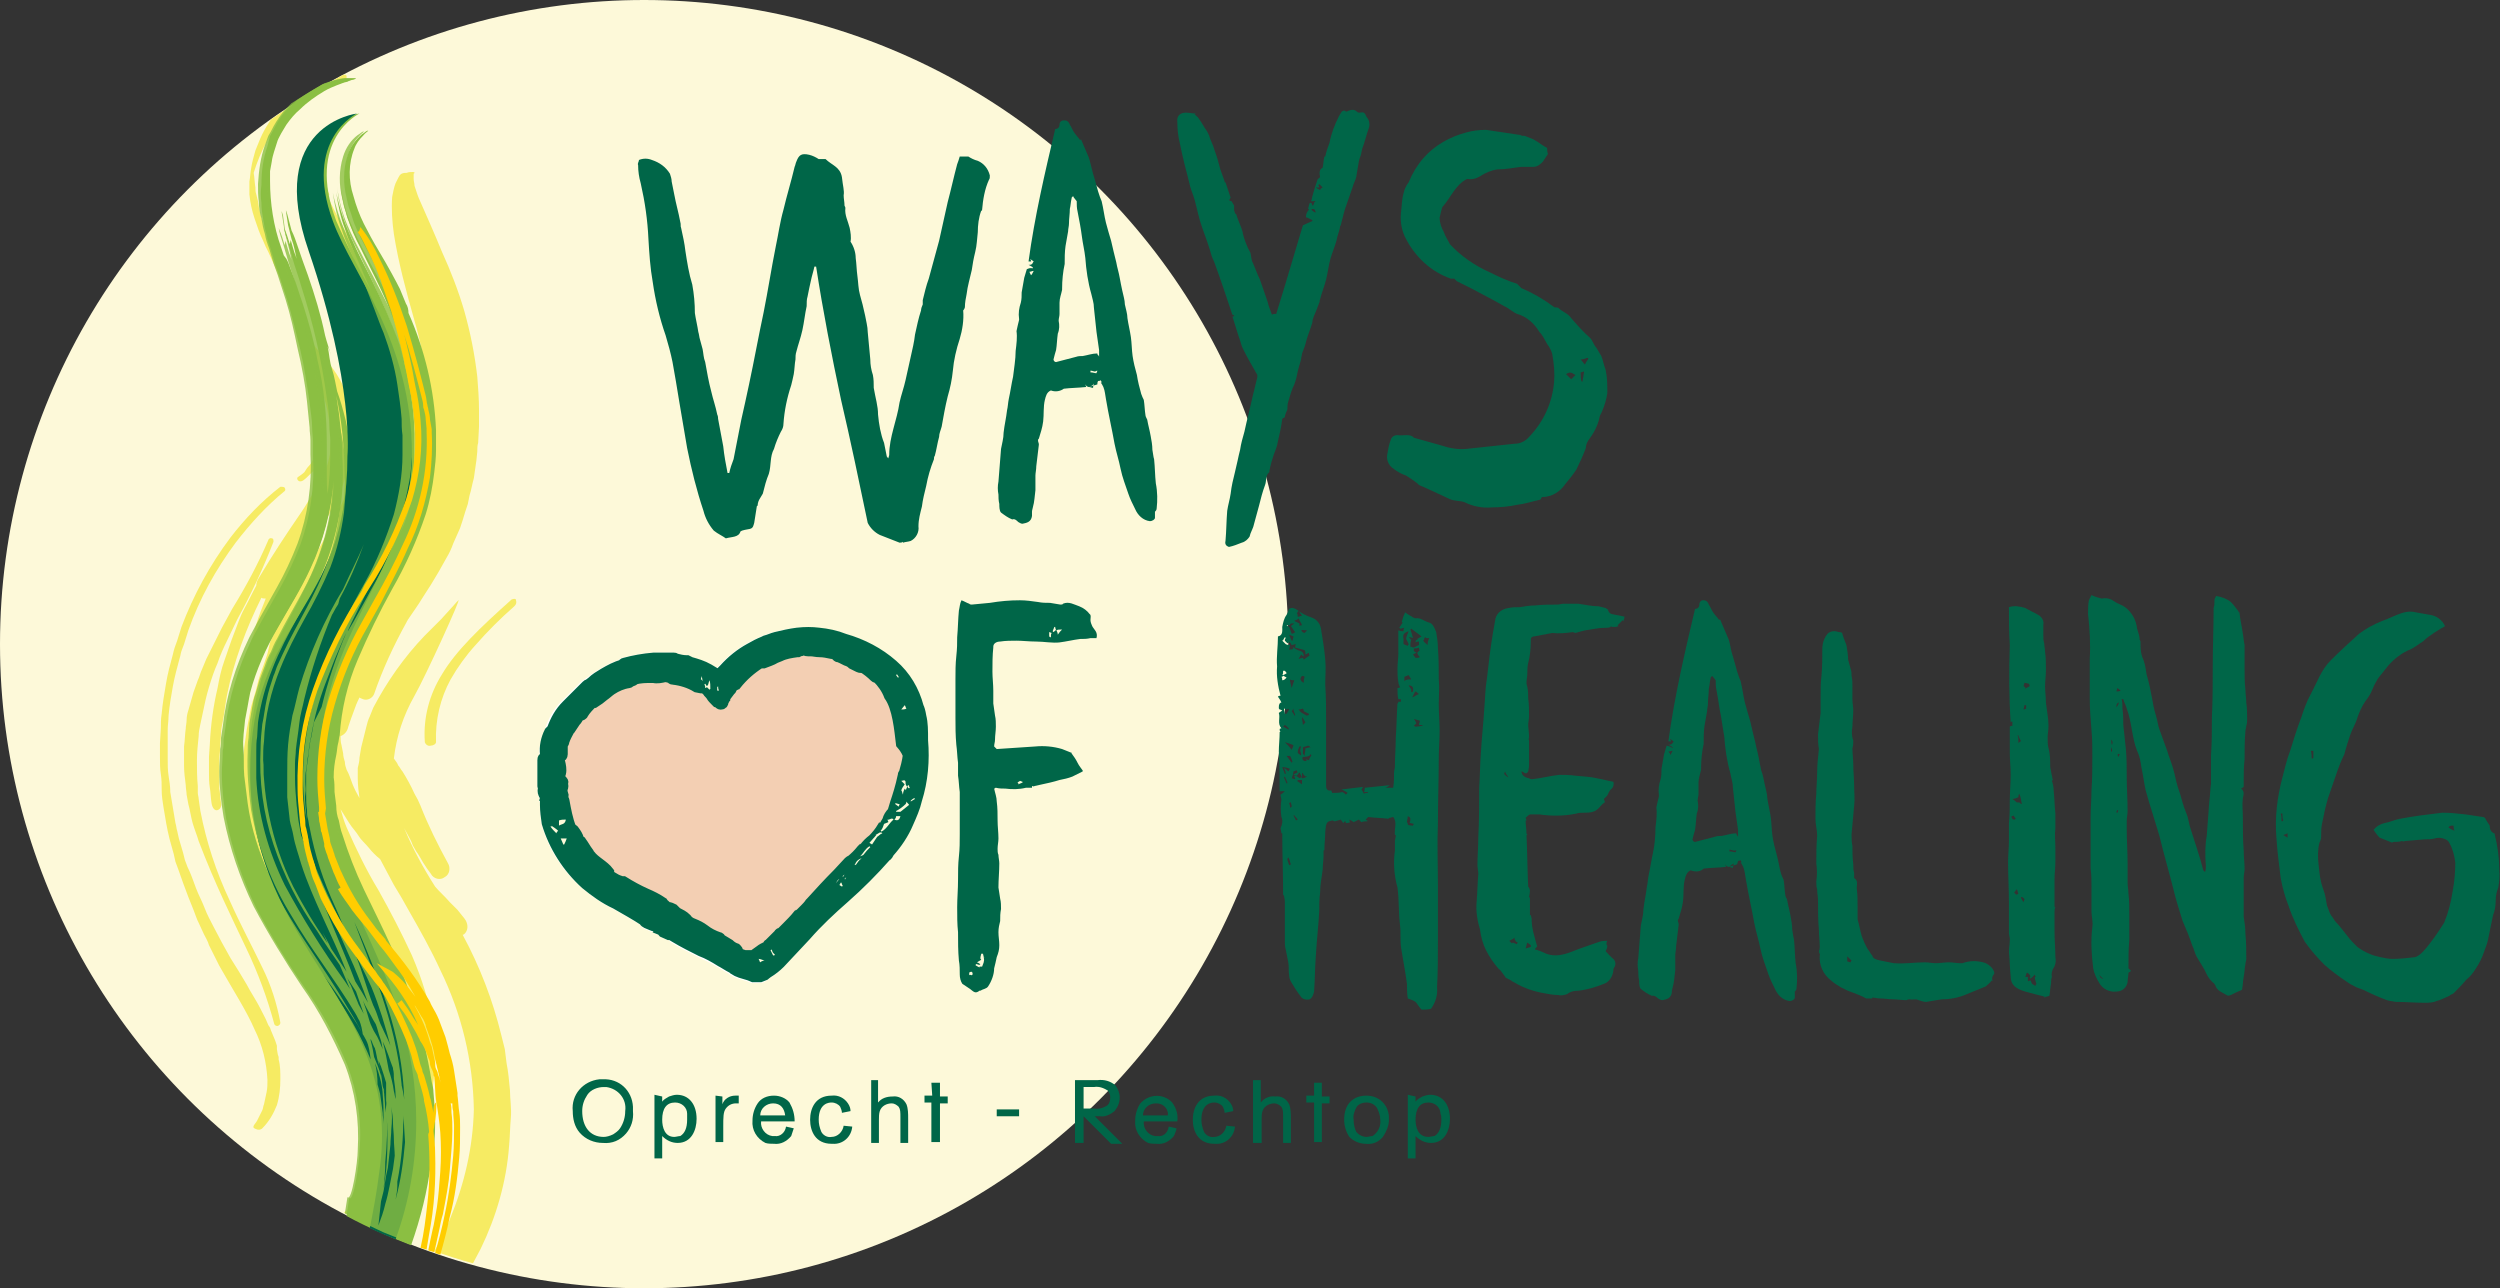 <?xml version="1.0" encoding="utf-8"?>
<!-- Generator: Adobe Illustrator 26.0.2, SVG Export Plug-In . SVG Version: 6.00 Build 0)  -->
<svg version="1.1" id="Laag_1" xmlns="http://www.w3.org/2000/svg" xmlns:xlink="http://www.w3.org/1999/xlink" x="0px" y="0px"
	 viewBox="0 0 290.7 149.8" style="enable-background:new 0 0 290.7 149.8;" xml:space="preserve">
<rect x="0" y="0" width="290.7" height="149.8" fill="#333333" stroke="none"/>
<style type="text/css">
	.st0{fill:#FDF9D9;}
	.st1{fill:none;}
	.st2{fill:#F6EB63;}
	.st3{fill:#006648;}
	.st4{fill:#006648;stroke:#FFFFFF;stroke-width:1.23;stroke-miterlimit:10;}
	.st5{fill:#F3CFB3;}
	.st6{fill:#006648;stroke:#006648;stroke-width:1.23;stroke-miterlimit:10;}
	.st7{fill:#157257;}
	.st8{fill:#8BBF42;}
	.st9{opacity:0.8;}
	.st10{fill:#FFCD00;}
</style>
<circle class="st0" cx="74.9" cy="74.9" r="74.9"/>
<path class="st1" d="M34.6,11.7L34.6,11.7c0.8-0.5,1.7-1,2.5-1.5c-0.3,0.1-0.6,0.3-0.9,0.5C35.6,10.9,35.1,11.3,34.6,11.7z"/>
<path class="st2" d="M59.2,133.2c0.1-1.1,0.1-2.1,0.2-3.2s-0.1-2.2-0.1-3.2c-0.1-1.1-0.2-2.2-0.4-3.2l-0.2-1.6l-0.4-1.6
	c-1-4.1-2.5-8-4.5-11.7c0.1,0,0.2-0.1,0.3-0.2c0.4-0.5,0.3-1.2-0.1-1.7l-0.4-0.5l-0.4-0.5l-0.9-0.9c-0.6-0.7-1.2-1.2-1.7-1.8
	c-1.4-2.2-2.6-4.4-3.6-6.8l0.7,1.3c0.1,0.2,0.2,0.4,0.3,0.7l0.4,0.7c0.3,0.4,0.5,0.8,0.8,1.3s0.6,0.9,0.9,1.3
	c0.3,0.6,1.1,0.8,1.6,0.4c0.6-0.3,0.7-1.1,0.4-1.6c-1.2-2.2-2.3-4.4-3.2-6.7c-0.2-0.5-0.4-0.9-0.7-1.4c-0.4-0.9-0.9-1.8-1.4-2.6
	c-0.2-0.2-0.3-0.5-0.5-0.7c-0.1-0.3-0.3-0.5-0.5-0.8c0.3-2.6,1.1-5,2.4-7.3c1.3-2.3,5.5-11.5,5.1-11.1s-0.7,0.8-1,1.1
	s-0.7,0.8-1,1.1s-0.7,0.7-1,1c-2.5,2.4-4.6,5.2-6.3,8.2l-0.6,1.1L43,83.3c-0.2,0.4-0.3,0.8-0.4,1.2l-0.3,1.2
	c-0.1,0.4-0.2,0.8-0.3,1.2l-0.2,1.2c0,0.4-0.1,0.8-0.2,1.2v1.2c0,0.8,0.1,1.6,0.2,2.3c-0.3-0.5-0.6-1.1-0.8-1.6s-0.4-1.2-0.7-1.7
	c-0.1-0.3-0.2-0.6-0.2-0.9c-0.1-0.3-0.2-0.7-0.2-1l-0.2-1c-0.1-0.3-0.1-0.7-0.1-1c0.5-0.2,0.8-0.6,0.9-1.1c0.2-0.6,0.4-1.2,0.6-1.7
	c0.2-0.6,0.4-1.1,0.7-1.7c0.1,0.1,0.2,0.1,0.4,0.2c0.5,0.2,1.1-0.1,1.3-0.6c0,0,0,0,0,0c1-2.9,2.3-5.7,3.8-8.4
	c0-0.1,0.1-0.1,0.1-0.2c0.6-0.9,1.2-1.7,1.8-2.7c0.3-0.5,0.6-0.9,0.9-1.4l0.9-1.5c0.3-0.5,0.6-1.1,0.9-1.6s0.6-1.1,0.8-1.7l0.8-1.8
	c0.2-0.6,0.4-1.2,0.6-1.9l0.3-0.9l0.2-1c0.2-0.6,0.3-1.3,0.5-2l0.3-2.1l0.1-1c0-0.3,0-0.7,0.1-1l0.1-1.9v-1.9c0-1.3-0.1-2.6-0.2-3.9
	c-0.3-2.6-0.8-5.1-1.5-7.6c-0.7-2.4-1.6-4.7-2.6-6.9c-0.9-2.2-1.8-4.2-2.5-5.8c-0.3-0.6-0.5-1.3-0.7-1.9c0-0.3-0.1-0.5-0.1-0.8
	c0-0.1,0-0.2,0-0.3c0-0.1,0-0.2,0-0.3c0.2-0.1,0.1-0.2-0.1-0.2c-0.2,0-0.5,0-0.7,0.1c-0.2,0-0.4,0-0.6,0.1c-0.2,0.1-0.3,0.3-0.4,0.5
	c-0.1,0.2-0.2,0.4-0.3,0.6c-0.2,0.5-0.3,1.1-0.4,1.6c-0.1,1.4,0,2.9,0.2,4.3c0.5,3.2,1.4,6.6,2.4,10.1c0.7,2.4,1.2,4.9,1.4,7.4
	c-1-2.3-2.5-4.4-4.5-5.9c-0.8-2.9-1.9-5.7-3.2-8.5c-0.7-1.3-1.3-2.6-2-3.9s-1.3-2.5-2-3.9l0.4,0.2c-0.1-0.5-0.5-0.8-1-0.8
	c-0.5,0-0.9,0.5-0.8,1c0,0,0,0,0,0c0,0,0,0.1,0,0.1c0,1.5,0.2,3,0.5,4.5c0.3,1.5,0.8,2.8,1.2,4.2c0.8,2.7,1.7,5.2,2.2,7.6
	c0.6,2.3,1,4.8,1.1,7.2l0.1,1.8v1.8c0,1.1-0.1,2.2-0.3,3.3c-0.4,2.1-1,4.2-2,6.1c-1.1,2.3-2.3,4.6-3.7,6.8c-1.6,2.7-3,5.5-4.2,8.4
	L31.1,76l-0.4,1.2c-0.3,0.8-0.6,1.6-0.8,2.5s-0.5,1.7-0.7,2.5l-0.5,2.6c-0.1,0.7-0.2,1.4-0.3,2.1l-0.2,2c0,0.4,0,0.7,0,1.1v2.8v0.6
	c0.1,0.7,0.2,1.4,0.2,2.2l0.1,0.5l0.1,0.5l0.2,1c0.3,1.4,0.6,2.7,1.1,4c0.8,2.4,1.7,4.7,2.8,7c0.5,1.1,1,2,1.5,3s1,1.9,1.5,2.8
	c0.6,1.1,1.9,1.6,3.1,1c1.1-0.5,1.6-1.8,1.1-2.9c-1.9-4-3.6-8.2-4.9-12.4c-0.3-1.1-0.6-2.3-0.8-3.5c-0.1-0.6-0.2-1.2-0.3-1.8
	l-0.2-1.8c0-0.3-0.1-0.6-0.1-0.9v-2.7c0.1-1.2,0.2-2.4,0.4-3.6c0.6-4.1,1.9-8,3.8-11.7c-1,3-1.5,6.1-1.4,9.2
	c-0.1,0.6-0.2,1.2-0.4,1.7c-0.1,0.6-0.2,1.2-0.3,1.8c-0.1,0.6-0.1,1.2-0.2,1.8c0,0.3,0,0.6,0,0.9v0.9c0,0.6,0,1.2,0.1,1.8
	c0.1,0.6,0.2,1.2,0.3,1.8c0.1,0.6,0.2,1.2,0.4,1.8l0.2,0.9l0.1,0.4l0.2,0.4c1,2.6,2.2,5.2,3.7,7.6c1.4,2.4,2.8,4.7,4,7.2
	c0.3,0.6,0.6,1.2,0.9,1.9c0.3,0.6,0.5,1.3,0.8,1.9c0.2,0.7,0.5,1.3,0.7,1.9s0.3,1.3,0.5,2c0.6,2.8,0.7,5.6,0.2,8.4
	c-0.2,1.3-0.6,2.7-1.2,3.9c-0.2,0.6-0.5,1.2-0.8,1.8c-0.3,0.6-0.6,1.1-0.9,1.6c-0.3,0.5-0.7,1-1,1.5c-0.4,0.5-0.8,0.9-1.2,1.4
	c-0.8,0.9-1.6,1.7-2.5,2.4l0,0l1.8,0.9c0.4-0.4,0.8-0.7,1.1-1.1c0.5-0.4,0.9-0.9,1.3-1.4c0.4-0.5,0.8-1,1.2-1.5s0.7-1.1,1.1-1.6
	l0.5-0.8c0.2-0.3,0.3-0.6,0.5-0.9c0.3-0.6,0.7-1.2,0.9-1.8s0.5-1.3,0.8-1.9c0.1-0.3,0.2-0.6,0.3-1s0.2-0.7,0.3-1
	c0.2-0.8,0.3-1.5,0.5-2.3c0.1-0.8,0.2-1.5,0.2-2.3l0.1-1.2c0-0.4,0-0.8,0-1.1c0-0.8-0.1-1.5-0.2-2.3c-0.4-3-1.3-5.8-2.5-8.6
	c-1.2-2.6-2.5-5.1-3.9-7.6c-1.4-2.3-2.6-4.8-3.7-7.3c-0.3-0.7-0.5-1.4-0.7-2.1l1,1.6c0.3,0.5,0.8,1,1.1,1.5s0.8,0.9,1.2,1.4
	c0.4,0.5,0.8,0.9,1.3,1.3l0.8,1.5l0.8,1.5l0.9,1.5l0.9,1.6c1.2,2.1,2.5,4.4,3.6,6.8c2.5,5.1,3.8,10.6,3.9,16.2
	c-0.1,4.4-1.1,8.7-2.8,12.8c-0.2,0.5-0.4,1-0.6,1.5l-0.7,1.3l-0.5,0.9c1.5,0.5,3,1,4.5,1.4c0.3-0.6,0.6-1.1,0.9-1.7
	C57.7,141.5,58.9,137.4,59.2,133.2z M46.9,53c0.3-3.2,0.1-6.5-0.6-9.7c1,2.3,1.6,4.7,1.7,7.2c0.1,2.5-0.2,5-1,7.3
	c-0.5,0.8-0.9,1.5-1.4,2.2c-0.2,0.3-0.5,0.7-0.7,1s-0.5,0.7-0.7,1C45.8,59.1,46.6,56.1,46.9,53z"/>
<path class="st2" d="M34.7,55.9c0.1,0.1,0.3,0.1,0.5,0c0.3-0.2,0.5-0.4,0.8-0.7c0.2-0.2,0.4-0.4,0.6-0.6c0.1-0.1,0.2-0.2,0.2-0.4
	c0.1-0.1,0.1-0.2,0.2-0.4c0.1-0.3,0.2-0.5,0.3-0.8c0-0.1,0.1-0.3,0.1-0.4v-1.2c0-0.2,0-0.3,0-0.5l-0.1-0.5c-0.1-0.3-0.2-0.7-0.2-1
	c-0.1-0.1-0.2-0.2-0.4-0.2c-0.1,0-0.3,0.1-0.3,0.2c0,0,0,0.1,0,0.1c0.1,0.3,0.2,0.7,0.2,0.9l0.1,0.5v0.2v1.3c0,0.1,0,0.2-0.1,0.4
	c-0.1,0.5-0.3,1-0.7,1.4c-0.2,0.2-0.3,0.4-0.5,0.7c-0.2,0.2-0.5,0.4-0.8,0.6C34.5,55.7,34.6,55.8,34.7,55.9z"/>
<path class="st2" d="M32.2,121.6l-0.1-0.3l-0.1-0.3l-0.5-1.2l-0.1-0.3l-0.2-0.3l-0.3-0.7c-0.4-0.8-0.9-1.8-1.4-2.6
	c-0.3-0.5-0.6-1-0.8-1.4l-0.9-1.5l-1-1.6l-1-1.8c-0.3-0.6-0.7-1.3-1-1.9s-0.7-1.3-1-2.1s-0.7-1.5-1-2.3s-0.6-1.7-1-2.5
	c-0.1-0.3-0.2-0.5-0.3-0.8l-0.2-0.8l-0.5-1.7l-0.2-0.9c-0.1-0.3-0.1-0.6-0.2-0.9c-0.1-0.6-0.2-1.2-0.3-1.8c-0.1-0.6-0.2-1.2-0.3-1.8
	c0-0.6-0.1-1.3-0.2-1.9s-0.1-1.3-0.1-1.9c0-0.6,0-1.1,0-1.7l0-1.7c0-0.6,0.1-1.1,0.1-1.7c0.1-1.1,0.3-2.3,0.5-3.4s0.5-2.2,0.8-3.3
	c0.1-0.3,0.1-0.5,0.2-0.8l0.3-0.8l0.5-1.6c1.3-3.7,3.2-7.1,5.5-10.2c1.7-2.2,3.6-4.3,5.7-6c0.1-0.1,0.1-0.2,0-0.4
	c-0.1-0.1-0.3-0.1-0.5-0.1c-2.2,1.7-4.1,3.7-5.8,5.9c-2.4,3.2-4.3,6.7-5.7,10.4l-0.5,1.6c-0.2,0.5-0.4,1.1-0.5,1.6
	c-0.3,1.1-0.6,2.2-0.8,3.4s-0.4,2.3-0.5,3.5c-0.1,0.6-0.1,1.2-0.1,1.7l-0.1,1.7c0,0.6,0,1.1,0,1.7s0,1.3,0.1,1.9s0.1,1.3,0.1,1.9
	s0.1,1.3,0.2,1.9c0.2,1.2,0.4,2.5,0.7,3.7l0.5,1.8l0.2,0.9l0.3,0.8l0.6,1.7l0.3,0.8l0.3,0.8l0.6,1.5l0.3,0.8
	c0.1,0.3,0.2,0.5,0.3,0.7l0.6,1.3c0.2,0.4,0.5,0.9,0.6,1.3l0.6,1.2c0.2,0.4,0.4,0.8,0.6,1.2c1.7,3,3.2,5.3,4.1,7.4
	c0.9,1.8,1.4,3.8,1.5,5.9c0,0.5,0,0.9-0.1,1.4c-0.1,0.5-0.2,0.9-0.3,1.4c-0.1,0.2-0.1,0.5-0.2,0.7c-0.1,0.2-0.2,0.4-0.3,0.6
	s-0.2,0.4-0.3,0.6s-0.3,0.4-0.4,0.6s0,0.3,0.3,0.4c0.2,0.1,0.5,0.1,0.7-0.1c0.8-0.8,1.3-1.7,1.7-2.7c0.3-1,0.4-2,0.4-3
	c0-0.8,0-1.6-0.2-2.3v-0.3l-0.1-0.3l-0.1-0.6L32.2,121.6z"/>
<path class="st2" d="M23.3,94.3l-0.2-1.4c0-0.2-0.1-0.5-0.1-0.7v-0.8c-0.1-1-0.1-2-0.1-3c0-0.9,0.1-1.8,0.2-2.8
	c0-0.5,0.1-0.9,0.2-1.4s0.2-0.9,0.3-1.4c0.2-1,0.4-1.9,0.7-2.9s0.6-1.9,1-2.8c0.3-0.9,0.7-1.8,1.1-2.6s0.8-1.7,1.2-2.5
	c1.6-2.9,3-5.9,4.2-9c0-0.2,0-0.4-0.2-0.4c-0.2-0.1-0.4,0.1-0.4,0.2c-1.2,2.8-2.6,5.4-4.2,8L25.8,73c-0.4,0.8-0.8,1.6-1.2,2.4
	c-0.2,0.4-0.4,0.8-0.6,1.2l-0.5,1.2c-0.2,0.4-0.3,0.9-0.5,1.3c-0.2,0.5-0.3,0.9-0.5,1.4c-0.2,0.7-0.4,1.4-0.6,2.1
	c-0.1,0.3-0.2,0.7-0.2,1.1s-0.1,0.7-0.1,1c-0.1,0.7-0.1,1.4-0.2,2.1c0,0.7,0,1.4,0,2.2c0,0.8,0.1,1.5,0.2,2.3c0,0.4,0.1,0.8,0.1,1.1
	l0.2,1.1c0.2,0.7,0.3,1.5,0.5,2.2s0.5,1.4,0.7,2.1c1.9,5,3.9,9,5.5,12.4c1.4,2.9,2.5,5.9,3.3,8.9c0.1,0.2,0.3,0.2,0.4,0.2l0,0
	c0.2-0.1,0.3-0.2,0.3-0.4c-0.4-2.2-1.1-4.4-2.1-6.4c-1.1-2.3-2.5-4.9-3.8-7.8C25.1,101.3,24,97.9,23.3,94.3z"/>
<path class="st2" d="M59.5,69.7c-3.7,3.3-6.5,6-8.1,8.7c-1.5,2.4-2.2,5.1-2,7.9c0.1,0.3,0.4,0.5,0.7,0.4c0.3,0,0.6-0.2,0.6-0.4
	c-0.1-2.6,0.5-5.1,1.7-7.3c0.8-1.4,1.8-2.8,2.9-4c1.4-1.6,2.9-3.1,4.5-4.5c0.2-0.2,0.3-0.4,0.2-0.7C60,69.6,59.8,69.6,59.5,69.7z"/>
<path class="st2" d="M29.7,17.5c-0.2,0.7-0.4,1.4-0.5,2.1c-0.1,0.5-0.1,1-0.2,1.5c0,0.5,0,1,0,1.5c0.1,1,0.3,1.9,0.6,2.8
	c0.3,0.9,0.6,1.8,1,2.6l0.3,0.7l0.3,0.6l0.5,1.1c0.7,1.5,1.3,3.1,1.8,4.6c0.4,1.3,0.8,2.6,1.4,3.8c1.2,2.6,2.2,5.4,3,8.2
	c0.2,0.7,0.3,1.4,0.4,2.1c0.1,0.4,0.1,0.7,0.1,1.1l0.1,1.1l-0.1,0.9c0,0.3,0,0.6-0.1,0.9c-0.1,0.6-0.3,1.2-0.6,1.8
	c-0.9,1.8-1.9,3.6-3.1,5.3c-1.3,1.9-2.9,4.3-4.5,7c-0.2,0.3-0.3,0.6-0.3,0.9c-0.5,0.9-0.9,1.8-1.4,2.7s-0.8,1.9-1.2,2.9
	s-0.7,2-1.1,3.1s-0.6,2.1-0.8,3.2c-0.5,2.1-0.8,4.3-0.9,6.5L24.3,88c0,0.6,0,1.2,0,1.8s0,1.2,0.1,1.8s0.1,1.2,0.2,1.8
	s0.4,0.9,0.7,0.8s0.5-0.4,0.4-0.9s-0.1-1.1-0.2-1.6l0-1.7v-1.6c0-0.5,0.1-1,0.1-1.5l0.1-1.5c0-0.5,0.1-1,0.2-1.5
	c0.2-1,0.3-2,0.5-3.1c0.8-3.9,2.2-7.7,4-11.3c0.1,0.1,0.3,0.1,0.5,0.1c-0.4,1-0.8,2-1.1,3L29.4,74c-0.2,0.5-0.3,1.1-0.5,1.6
	c-0.2,0.5,0,1.1,0.5,1.3c0,0,0,0,0,0c0.5,0,0.9-0.3,1-0.8c1.5-4,3.1-7.8,4.5-11.2c2.1-2.6,3.8-5.5,5-8.6c0.4-1.3,0.7-2.6,0.8-4
	c0-0.3,0-0.6,0.1-1v-1.2c0-0.8-0.1-1.5-0.1-2.3c-0.2-1.8-0.9-3.4-1.9-4.8c-1-1.4-2.3-2.7-3.3-4.2c-0.1-0.6-0.2-1.2-0.4-1.8l-0.3-0.9
	c-0.1-0.3-0.2-0.7-0.3-0.9c-0.2-0.6-0.5-1.3-0.7-1.9l-0.9-2.1l-0.5-1.1L31.7,29c-0.2-0.4-0.3-0.9-0.5-1.3L30.9,27l-0.2-0.7l-0.4-1.4
	l-0.1-0.4l-0.1-0.4L30,23.4l-0.2-0.8c-0.1-0.3-0.1-0.5-0.1-0.8c-0.1-0.6-0.1-1.1-0.2-1.7c0.4-1.3,0.9-2.5,1.5-3.6
	c0.3-0.6,0.6-1.2,1-1.8c0.4-0.6,0.8-1.1,1.2-1.6c0.2-0.2,0.4-0.5,0.7-0.7c0.2-0.2,0.5-0.4,0.7-0.6c-1,0.7-2.1,1.4-3.1,2.1
	c-0.4,0.6-0.7,1.1-1,1.7C30.2,16.2,30,16.8,29.7,17.5z"/>
<path class="st2" d="M39.5,9.5c0.1,0,0.3-0.1,0.4-0.1c0.1,0,0.1-0.1,0.2-0.1c0.1-0.1,0.1-0.1,0.2-0.2c0-0.1,0-0.2,0-0.3
	c0,0-0.1-0.1-0.1-0.1h-0.3c-0.9,0.5-1.7,1-2.6,1.4C37.9,9.8,38.7,9.6,39.5,9.5z"/>
<path class="st3" d="M98.1,22.7c0,0.4,0.1,0.8,0.1,1.2c0,0.1,0.1,0.1,0.1,0.3c-0.1,0.8,0.3,1.5,0.5,2.3c0.1,0.5,0.2,1.1,0.1,1.6
	c0.4,0.6,0.6,1.3,0.6,1.9c0.1,0.7,0.1,1.4,0.2,2.1c0.1,0.7,0.1,1.5,0.3,2.2c0.1,0.4,0.2,0.7,0.3,1.1c0.1,0.4,0.2,0.9,0.3,1.3
	c0.1,0.6,0.3,1.3,0.3,1.9c0.1,1.1,0.2,2.1,0.3,3.2c0,0.6,0.1,1.2,0.3,1.8c0.1,0.5,0.1,1,0.1,1.5c0.2,1.2,0.5,2.1,0.5,3.1
	c0.1,1.1,0.3,2.3,0.7,3.3c0.1,0.5,0.2,1,0.3,1.5c0,0.1,0.1,0.2,0.2,0.3c0-0.1,0.1-0.3,0.1-0.4c0-2.1,0.9-4,1.2-6.1
	c0.2-0.9,0.5-1.7,0.7-2.6c0.2-0.9,0.4-1.8,0.6-2.7c0.2-0.9,0.4-1.7,0.5-2.6c0.2-0.9,0.4-1.9,0.7-2.8c0-0.2,0.1-0.5,0.2-0.7
	c0-0.2,0-0.3,0-0.5c0.2-0.8,0.4-1.7,0.7-2.5l1.2-4.4l1-4.5c0.4-1.5,0.7-2.9,1.1-4.4c0.1-0.3,0.2-0.5,0.3-0.9h1
	c0.3,0.2,0.7,0.4,1.1,0.5c0.7,0.3,1.2,0.9,1.4,1.7c0,0.2,0,0.4-0.1,0.5c-0.5,1.1-0.7,2.3-0.8,3.5c0,0.1,0,0.1-0.1,0.1
	c-0.3,0.8-0.4,1.7-0.4,2.5c-0.1,0.8-0.1,1.5-0.3,2.3s-0.3,1.4-0.4,2.1c-0.2,0.9-0.5,1.9-0.6,2.8c-0.1,0.5-0.2,1-0.2,1.5
	c0,0.1-0.1,0.3-0.2,0.4c0.1,1.1-0.1,2.3-0.4,3.3c-0.4,1.2-0.7,2.5-0.8,3.7c-0.1,1-0.3,2-0.6,3c-0.3,1.2-0.5,2.4-0.7,3.5
	c-0.1,0.4-0.3,0.8-0.3,1.2c-0.2,0.7-0.3,1.5-0.5,2.2c-0.1,0.1-0.1,0.3-0.1,0.4c-0.4,1-0.7,2-0.9,3.1c-0.2,0.8-0.4,1.6-0.5,2.4
	c-0.2,0.8-0.4,1.5-0.4,2.3c0.1,0.7-0.3,1.4-0.9,1.7c-0.3,0.1-0.6,0.1-0.9,0.2v-0.1c-0.1,0.1-0.3,0.1-0.4,0.1
	c-0.8-0.3-1.5-0.6-2.3-0.9c-0.6-0.3-1.1-0.8-1.4-1.4c-1-4.8-2-9.6-3.1-14.3c-1.1-5.2-2.1-10.3-2.9-15.5h-0.2
	c-0.1,0.5-0.3,1.1-0.4,1.6s-0.3,1.3-0.4,1.9c-0.1,0.3-0.1,0.7-0.1,1.1c-0.2,0.9-0.3,1.9-0.5,2.8s-0.5,1.7-0.7,2.5
	c-0.1,0.3-0.1,0.6-0.1,0.9c-0.1,0.5-0.1,1.1-0.2,1.7c-0.1,0.5-0.2,0.9-0.3,1.3c-0.5,1.5-0.8,3-0.9,4.5c0,0.3-0.1,0.6-0.3,0.9
	c-0.3,0.6-0.6,1.3-0.8,2c-0.5,0.9-0.3,1.9-0.6,2.9c-0.3,0.7-0.5,1.5-0.7,2.3c-0.1,0.2-0.2,0.3-0.3,0.5c-0.2,0.3-0.3,0.6-0.3,0.9
	c-0.1,0-0.1,0.1-0.1,0.1c-0.1,0.6-0.2,1.2-0.3,1.9c-0.1,0.3-0.1,0.6-0.5,0.7c-0.4,0.1-0.8,0.1-1.1,0.3c-0.2,0.7-1,0.6-1.7,0.8
	c-0.4-0.3-0.9-0.5-1.4-0.9c-0.6-0.7-1-1.5-1.2-2.3c-0.8-2.4-1.4-4.8-1.9-7.3c-0.3-1.7-0.6-3.5-0.9-5.3s-0.5-3.1-0.8-4.7
	c-0.2-1-0.5-2.1-0.8-3.1c-0.7-2-1.2-4.1-1.5-6.2c-0.3-1.7-0.4-3.3-0.5-5c-0.1-2.2-0.4-4.3-0.9-6.5c-0.2-0.7-0.3-1.4-0.3-2.1
	c-0.1-0.2,0.1-0.4,0.1-0.6c0.5-0.2,1-0.2,1.5,0c0.9,0.3,1.6,0.8,2.1,1.6c0.1,0.3,0.2,0.6,0.2,0.9c0.1,0.5,0.2,1,0.3,1.5
	c0.2,1.1,0.5,2.1,0.7,3.2c0.1,0.3,0,0.5,0.1,0.7c0.2,0.9,0.4,1.8,0.5,2.7c0.2,1.3,0.4,2.6,0.8,3.9c0.2,1.1,0.3,2.2,0.3,3.3
	c0.1,0.7,0.3,1.5,0.4,2.2c0.1,0.3,0.1,0.6,0.2,0.9c0.1,0.4,0.2,0.7,0.3,1.1c0.1,0.5,0.1,1,0.3,1.5c0.2,1.1,0.4,2.3,0.7,3.4
	c0.2,0.9,0.5,1.7,0.7,2.7c0.1,0.2,0.1,0.4,0.1,0.5c0.2,1.1,0.4,2.1,0.6,3.2c0.1,1,0.3,2.1,0.5,3.1h0.2c0.1-0.5,0.3-1.1,0.5-1.6
	c0.3-1.5,0.6-3.1,0.9-4.6c0.3-1.3,0.6-2.7,0.9-4.1c0.6-2.8,1.1-5.6,1.7-8.4c0.5-2.5,0.9-5.1,1.4-7.6c0.3-1.4,0.5-2.9,0.9-4.3
	c0.4-1.7,0.9-3.3,1.3-5c0.1-0.2,0.1-0.4,0.2-0.6c0.3-0.8,0.6-1,1.5-0.8c0.4,0.1,0.8,0.3,1.1,0.5h0.8c0.7,0.7,1.7,0.9,1.9,2.1
	C98,21.6,98.2,22.2,98.1,22.7z"/>
<path class="st3" d="M120.1,31.2v-0.1c-0.1-0.1-0.3-0.2-0.5-0.3c0.1,0,0.3,0,0.4-0.1c0.1-0.1,0.1-0.2,0.2-0.3
	c-0.1-0.1-0.2-0.1-0.4-0.3c0.1,0.2,0.1,0.3,0.1,0.3h-0.3c0.7-5.2,1.9-10.3,3.1-15.4c0.3,0,0.5-0.2,0.5-0.5c0-0.3,0.2-0.5,0.5-0.5
	c0,0,0,0,0,0h0.1c0.3,0,0.5,0.2,0.6,0.5c0.2,0.3,0.3,0.6,0.5,0.9c0.2,0.3,0.5,0.6,0.7,0.9l0.1-0.1c0.3,0.7,0.6,1.4,0.9,2.1
	c0.2,0.6,0.3,1.2,0.5,1.9c0.3,0.9,0.5,1.9,0.8,2.7c0.1,0.2,0.1,0.3,0.2,0.5c0.2,0.8,0.3,1.7,0.5,2.5s0.4,1.4,0.6,2.1
	c0.2,0.9,0.4,1.7,0.6,2.5c0.1,0.6,0.3,1.2,0.4,1.8c0.1,0.6,0.2,1,0.3,1.5c0.1,0.5,0.3,1.1,0.3,1.6c0.1,0.5,0.3,1.1,0.3,1.6
	c0.1,0.7,0.3,1.5,0.4,2.2s0.1,1.5,0.2,2.2c0.1,0.7,0.3,1.5,0.5,2.2c0.1,0.7,0.3,1.5,0.5,2.2c0.1,0.3,0.2,0.5,0.3,0.7
	c0.1,0.6,0.1,1.2,0.2,1.8c0,0.1,0.1,0.3,0.2,0.5c0.1,0.6,0.3,1.3,0.4,1.9c0.1,0.5,0.2,1.1,0.2,1.6c0.1,0.5,0.1,0.8,0.2,1.1
	c0.1,0.9,0.1,1.9,0.2,2.8c0.2,1,0.2,2,0.1,2.9c0,0.2-0.1,0.3-0.2,0.4v0.7c0,0.2-0.3,0.4-0.6,0.4c-0.8-0.1-1.4-0.7-1.7-1.4
	c-0.3-0.6-0.6-1.2-0.8-1.8c-0.3-0.9-0.7-1.9-0.9-2.9s-0.5-1.9-0.7-2.9c-0.3-1.7-0.7-3.4-1-5.2c-0.1-0.5-0.1-0.9-0.3-1.4
	c-0.1-0.2-0.2-0.4-0.3-0.5c0.1,0,0.1,0,0.1-0.1c-0.1-0.1-0.1-0.1-0.1-0.2c-0.1,0.1-0.2,0.1-0.3,0.1c-0.1,0.1-0.1,0.3-0.1,0.4
	c-0.3,0.1-0.7,0.2-1,0.3c-0.1,0-0.3-0.1-0.4-0.3c0,0.1,0.1,0.2,0.1,0.3c-0.9,0.1-1.8,0.1-2.6,0.2c-0.4,0.3-1,0.4-1.5,0.2
	c-0.5,0.2-0.6,0.7-0.7,1.1c-0.2,0.8-0.1,1.7-0.2,2.5c-0.1,0.8-0.3,1.3-0.5,2c-0.1,0.1-0.1,0.1-0.1,0.2c0,0.2,0.1,0.3,0.1,0.5
	c-0.1,0.8-0.2,1.7-0.3,2.5c0,0.4-0.1,0.8-0.1,1.1c0,0.6,0,1.1,0,1.7c-0.1,0.7-0.1,1.3-0.3,2c0,0.1-0.1,0.3-0.1,0.5V60
	c-0.1,0.7-0.6,0.8-1.1,0.9c-0.2,0-0.3-0.1-0.5-0.2c-0.2-0.2-0.4-0.4-0.7-0.3c-0.5-0.2-0.9-0.5-1.3-0.8c-0.2-0.2-0.2-0.7-0.2-1
	c-0.1-0.4-0.1-0.8-0.1-1.1c-0.1-0.5-0.1-1,0-1.5c0.1-1.3,0.2-2.5,0.3-3.8c0.1-0.6,0.3-1.2,0.3-1.9c0.1-0.9,0.3-1.7,0.4-2.6
	c0.1-0.4,0.1-0.8,0.2-1.3c0.2-0.9,0.3-1.7,0.5-2.6c0.1-0.9,0.3-2,0.3-3c0.1-0.8,0.2-1.6,0.1-2.3c0.1-0.5,0.2-0.9,0.3-1.3v-0.1
	c-0.1-0.7,0-1.3,0.2-1.9c0.1-0.4,0.1-0.8,0.1-1.2c0.1-0.5,0.2-1.1,0.3-1.7c0.1-0.3,0.2-0.7,0.3-1C119.8,31.1,120,31.2,120.1,31.2z
	 M119.9,32c0.1-0.1,0.2-0.3,0.3-0.5c-0.2,0-0.3,0.1-0.5,0.1C119.8,31.8,119.8,31.9,119.9,32z M124.8,22.8c-0.1,0.1-0.2,0.1-0.2,0.3
	c-0.1,0.4-0.1,0.8-0.2,1.2c0,0.6-0.1,1.1-0.1,1.7c0,0.3-0.1,0.6-0.1,0.9c-0.1,0.5-0.2,1.1-0.3,1.7c-0.1,0.7-0.1,1.4-0.1,2.1
	c-0.2,0.9-0.3,1.9-0.3,2.9v0.1c-0.1,0.5-0.3,1-0.3,1.5v1.3c0,0.3-0.1,0.5-0.1,0.8c0.1,0.5,0.1,1-0.1,1.5c-0.1,0.7-0.1,1.3-0.2,1.9
	c-0.1,0.3-0.2,0.7-0.3,1.1c0,0.1,0.1,0.3,0.3,0.3c0.8-0.2,1.5-0.4,2.3-0.6c0.3-0.1,0.5-0.1,0.8-0.1c0.6-0.1,1.1-0.3,1.7-0.3v0.1
	c0.1,0.1,0.2,0.2,0.2,0.3c0-0.3,0-0.5,0-0.8c-0.1-0.7-0.2-1.4-0.3-2.1c-0.1-0.9-0.2-1.9-0.3-2.8c0-0.6-0.2-1.1-0.3-1.6
	c-0.4-1.4-0.6-2.8-0.7-4.2c-0.1-0.9-0.3-1.7-0.4-2.5s-0.3-1.9-0.5-2.9c-0.1-0.4-0.1-0.8-0.1-1.2C124.8,22.9,124.8,22.9,124.8,22.8z
	 M126.6,45c0.2,0,0.3,0.1,0.5,0.1c0-0.2,0.1-0.4,0.1-0.5C127.1,44.8,126.9,44.9,126.6,45L126.6,45z M127.3,43.2
	c-0.1,0-0.3-0.1-0.5-0.1v0.2c0.3,0,0.5,0.1,0.7,0.1c0-0.1,0.1-0.2,0.1-0.3C127.5,43.1,127.4,43.2,127.3,43.2z"/>
<path class="st3" d="M159.2,14.8c-0.3,0.8-0.5,1.7-0.8,2.5c-0.1,0.3-0.1,0.7-0.3,1.1c0,0.1-0.1,0.3-0.1,0.4
	c-0.1,0.6-0.2,1.2-0.3,1.8c-0.1,0.4-0.3,0.7-0.4,1.1c-0.3,0.9-0.6,1.7-0.9,2.6c-0.2,0.6-0.3,1.2-0.5,1.9c-0.1,0.1-0.1,0.2-0.1,0.3
	c-0.1,0.5-0.3,0.9-0.4,1.5c-0.2,0.7-0.5,1.4-0.7,2.1s-0.3,1.6-0.5,2.4c-0.2,0.8-0.5,1.5-0.7,2.3c-0.1,0.1,0,0.3-0.1,0.4
	c-0.2,0.5-0.4,1.1-0.6,1.5c-0.1,0.3-0.2,0.5-0.2,0.8c-0.2,0.7-0.5,1.4-0.7,2.1c-0.1,0.5-0.3,1-0.5,1.5c0,0.2-0.1,0.4-0.1,0.6
	c-0.1,0.5-0.3,1-0.4,1.5c-0.1,0.5-0.2,1-0.4,1.5c-0.3,0.6-0.5,1.3-0.7,2c-0.1,0.3-0.1,0.6-0.1,0.9c-0.1,0.3-0.3,0.6-0.3,0.9
	c-0.1,0.1-0.2,0.1-0.3,0.2c-0.1,0.9-0.3,1.7-0.5,2.6c-0.1,0.6-0.3,1.1-0.5,1.6c-0.2,0.6-0.4,1.3-0.5,1.9v0.1c-0.5,0.4-0.3,1-0.5,1.5
	c-0.3,0.8-0.5,1.6-0.7,2.4l-0.6,2.2c-0.1,0.5-0.4,0.9-0.5,1.4c-0.2,0.3-0.5,0.6-0.9,0.7c-0.5,0.2-1,0.4-1.5,0.5
	c-0.3-0.1-0.5-0.3-0.4-0.7c0.1-1.1,0.1-2.3,0.2-3.5c0.1-0.7,0.3-1.3,0.4-2c0.1-0.9,0.3-1.7,0.5-2.5c0.1-0.4,0.2-0.9,0.3-1.3
	c0.1-0.5,0.2-0.9,0.3-1.3c0.1-0.7,0.3-1.4,0.5-2.1c0.3-1.4,0.7-2.9,1-4.3c0.2-0.7,0.3-1.3,0.5-2v-0.3c-0.5-0.9-1.1-1.9-1.6-2.9
	c-0.2-0.4-0.3-0.7-0.4-1.1c-0.3-0.8-0.5-1.6-0.8-2.5c-0.1-0.1,0-0.3-0.1-0.4c0.1,0.1,0.1,0.1,0.2,0.1v-0.1c-0.1-0.1-0.1-0.1-0.2-0.1
	c-0.7-2.1-1.4-4.2-2.1-6.1c-0.1-0.2-0.2-0.5-0.3-0.7c-0.3-1.1-0.7-2.2-1.1-3.3s-0.6-2.2-0.9-3.3c-0.2-0.7-0.5-1.3-0.6-1.9
	c-0.4-1.5-0.8-3.1-1.1-4.6c-0.2-0.8-0.3-1.6-0.3-2.5c-0.1-0.7,0.3-1.1,1-1.1c0.4,0,0.7,0.1,1.1,0.1c0,0.1,0,0.1-0.1,0.1
	c0.2,0.2,0.4,0.3,0.5,0.5c0.3,0.4,0.5,0.8,0.7,1.1c0.3,0.4,0.5,0.8,0.6,1.2c0.2,0.5,0.4,0.9,0.5,1.3c0.3,0.8,0.5,1.5,0.7,2.3
	c0.2,0.5,0.3,0.9,0.5,1.4v0.1h0.1l0.6,1.8c-0.1,0.1-0.1,0.2-0.2,0.3c0.1,0,0.2,0.1,0.3,0.1c0.1,0.2,0.2,0.3,0.3,0.5
	c0,0.2,0,0.4,0,0.5c0,0.1,0.1,0.3,0.1,0.4c0.1,0.1,0.2,0.1,0.2,0.3c0.2,0.6,0.5,1.2,0.7,1.9v0.1c0.2,0.8,0.5,1.6,0.9,2.3
	c0.1,0.4,0.1,0.9,0.3,1.2c0.3,0.7,0.5,1.3,0.8,1.9c0.3,0.9,0.6,1.7,0.9,2.6c0.1,0.5,0.3,0.9,0.5,1.5c0.1-0.1,0.3-0.1,0.5-0.1
	c1.1-3.5,2.1-7,3.1-10.3c0.4-0.2,0.7-0.3,1.1-0.5v-0.1c-0.2-0.1-0.4-0.2-0.6-0.3s-0.1,0.1-0.1,0.2c-0.1-0.4,0-0.8,0.3-1.1
	c0-0.1-0.1-0.1-0.1-0.1c0.1-0.3,0.1-0.5,0.2-0.7h0.2c0,0.1,0.1,0.2,0.1,0.3h0.1c0-0.1,0.1-0.2,0.1-0.3c0-0.1,0.1-0.1,0.2-0.2
	c0,0-0.1,0-0.1,0h-0.5c0.1-0.1,0.1-0.1,0.1-0.1c0.1-0.6,0.3-1.1,0.4-1.5c0.1-0.3,0.2-0.6,0.3-0.9c0-0.1,0.1-0.1,0.3-0.3
	c-0.1-0.5-0.1-0.9,0.3-1.1c0.1-0.5,0.1-0.9,0.2-1.3h0.1c0.1-0.5,0.3-1.1,0.5-1.6c0.2-1.1,0.6-2.1,1.1-3.1L156,13
	c0.1-0.1,0.3-0.2,0.4-0.1c0,0,0.1,0,0.1,0.1c0.5-0.2,0.9-0.4,1.3,0c0.1,0.1,0.2,0.1,0.3,0.1c0.5-0.1,0.6,0,0.8,0.5
	C159.2,13.9,159.3,14.4,159.2,14.8z M153,24.7c0-0.1-0.1-0.2-0.1-0.3c-0.1-0.1-0.2-0.1-0.3-0.1s-0.1,0.1-0.1,0.1
	C152.6,24.5,152.8,24.7,153,24.7L153,24.7z M153.8,21.8c-0.1-0.1-0.3-0.3-0.4-0.4l-0.1,0.1c0,0.1,0.1,0.2,0.1,0.3H153
	c0.1,0.1,0.3,0.2,0.5,0.3C153.6,21.9,153.6,21.9,153.8,21.8L153.8,21.8z"/>
<path class="st3" d="M168.7,32.4c-2.3-0.8-4.1-2.5-5.2-4.6c-0.5-0.9-0.7-2-0.6-3c0.1-0.8,0.1-1.6,0.3-2.3c0.1-0.5,0.3-0.9,0.6-1.3
	c0.4-1,1-2,1.7-2.8c1.3-1.5,3.1-2.5,5-3c0.7-0.2,1.5-0.3,2.3-0.3l4,0.6c0.1,0.1,0.3,0.1,0.5,0.1l1,0.4c0.2,0.1,0.3,0.2,0.5,0.3
	c0.3,0.2,0.7,0.5,1.1,0.7c0,0.2,0,0.5,0.1,0.7c-0.2,0.3-0.4,0.6-0.6,0.9c-0.3,0.3-0.6,0.6-1.1,0.6h-1.4c-0.9,0.1-1.8,0.3-2.8,0.3
	c-0.7,0.1-1.4,0.4-2,0.8c-0.5,0.3-1,0.4-1.5,0.3c-1.4,0.7-1.9,2.2-2.9,3.3c-0.1,0.3-0.2,0.8-0.3,1.2c0,0.6,0.2,1.2,0.5,1.7
	c0.1,0.4,0.4,0.8,0.7,1.4c1.3,1.4,2.9,2.5,4.7,3.3c1,0.5,2.1,1,3.1,1.3c0.2,0.2,0.3,0.3,0.5,0.5c1.4,0.6,2.6,1.3,3.8,2.2
	c0.1,0.1,0.3,0,0.5,0.1c0.5,0.5,1.1,0.6,1.5,1.2c0.7,0.8,1.4,1.6,2.2,2.3c0.3,0.3,0.4,0.8,0.7,1.1c0.2,0.3,0.4,0.7,0.6,1
	c0.2,0.5,0.3,1.1,0.5,1.6c0.2,0.9,0.2,1.8,0.2,2.7c-0.1,0.7-0.3,1.4-0.6,2.1c-0.1,0.3-0.3,0.5-0.3,0.7c-0.2,1-0.7,1.9-1.3,2.7
	c-0.2,0.3-0.3,0.6-0.3,0.9c-0.3,0.8-0.7,1.7-1.1,2.5c-0.4,0.6-0.8,1.1-1.3,1.7c-0.6,0.9-1.6,1.5-2.7,1.5c-0.1,0.1-0.1,0.2-0.2,0.3
	c-0.9,0.2-1.8,0.5-2.7,0.6c-0.9,0.2-1.9,0.3-2.9,0.3c-1.1,0.1-2.2-0.1-3.2-0.6c-0.5-0.2-1.2-0.1-1.8-0.4c-1.1-0.5-2.3-1.1-3.5-1.6
	l-0.2-0.2c-0.4-0.3-0.8-0.6-1.3-0.9c-0.6-0.2-1.1-0.5-1.6-0.9c-0.4-0.3-0.7-0.9-0.6-1.5c0.1-0.6,0.2-1.2,0.4-1.7
	c0.1-0.4,0.4-0.6,0.8-0.6c0.7,0.1,1.5-0.2,1.9,0.3l3.2,0.9c0.9,0.3,1.9,0.5,2.9,0.4l5.6-0.6c0.7,0,1.3-0.3,1.8-0.9
	c1.6-1.7,2.6-3.9,2.8-6.2c0.1-1.1,0-2.2-0.2-3.3c-0.1-0.4-0.3-0.8-0.6-1.2c-0.3-0.5-0.5-1-0.9-1.4c-0.6-1-1.5-1.8-2.6-2.1
	c-0.5-0.2-1-0.7-1.5-0.9c-1.2-0.7-2.4-1.3-3.7-2c-0.6-0.3-1.2-0.6-1.8-0.9c-0.1-0.1-0.2-0.2-0.3-0.3C169,32.4,168.8,32.4,168.7,32.4
	z M182.1,43.5c0.2,0.2,0.4,0.4,0.6,0.6l0.5-0.5C182.9,43.5,182.7,43.1,182.1,43.5z M184,44.4c0.1-0.4,0.1-0.7,0.2-1.2
	c-0.1,0-0.3,0.1-0.4,0.1c0,0.4,0,0.7,0.1,1.1C183.9,44.3,183.9,44.3,184,44.4L184,44.4z M184.7,41.7c-0.1-0.1-0.1-0.1-0.1-0.1
	c-0.3,0.1-0.5,0.2-0.8,0.2c0.2,0.2,0.3,0.4,0.5,0.6C184.4,42.1,184.6,41.9,184.7,41.7L184.7,41.7z"/>
<path class="st3" d="M126.8,74.2c-0.4,0.1-0.8,0.1-1.2,0.1c-0.8,0.1-1.6,0.3-2.4,0.4s-1.8-0.1-2.7-0.1c-0.8,0-1.6-0.1-2.3-0.1
	c-0.6,0-1.3,0-1.9,0.1c-0.4,0-0.8,0.2-0.8,0.6c0,0,0,0,0,0v0.1c-0.1,0.9-0.1,1.9-0.1,2.8c0,0.7,0.1,1.5,0.1,2.2v1.5l0.2,1.4
	c0.1,0.4,0.1,0.9,0.1,1.3c0,0.5-0.1,1-0.1,1.5c0,0.3-0.1,0.5-0.1,0.8c0.1,0.1,0.3,0.3,0.3,0.3c1.5-0.1,3-0.2,4.5-0.3
	c1-0.1,2.1,0,3.1,0.3l1,0.4c0.1,0,0.1,0,0.1,0.1c0.3,0.4,0.5,0.7,0.7,1.1s0.4,0.6,0.6,0.9v0.1c-0.4,0.2-0.8,0.4-1.2,0.6
	c-0.5,0.2-1,0.3-1.5,0.4c-0.3,0.1-0.7,0.2-1.1,0.3l-1.8,0.4c-0.1,0.1-0.2,0-0.3,0v0.2h-0.7c-0.8,0.2-1.6,0.2-2.4,0.1
	c-0.4,0-0.7,0-1.1-0.1c-0.1,0-0.1,0.1-0.2,0.1c0.1,0.5,0.3,1,0.3,1.5c0.1,0.7,0.1,1.5,0.1,2.2s0.1,1.4,0.1,2.1
	c0,0.4-0.1,0.8-0.1,1.2c0,0.2,0,0.5,0.1,0.7c0,0.3,0.1,0.7,0.1,1c0,0.9-0.1,1.9-0.1,2.8l0.2,1.3c0.1,0.4,0.1,0.8,0.1,1.2
	c-0.1,0.5-0.1,0.9-0.1,1.4c-0.1,0.4-0.2,0.8-0.2,1.3c0,0.5,0.1,1,0.1,1.5c0,0.5-0.1,0.9-0.3,1.4c-0.1,0.5-0.2,0.9-0.3,1.3
	c0,0.7-0.3,1.5-0.7,2.1c-0.2,0.3-0.6,0.3-0.9,0.5h-0.1c-0.5,0.4-0.7,0.1-1.1-0.2c-0.3-0.2-0.6-0.4-0.9-0.6c-0.2-0.3-0.3-0.7-0.3-1.1
	c0-0.5,0-1.1-0.1-1.6c-0.1-1.1-0.1-2.2-0.1-3.3c-0.1-0.9-0.1-1.9-0.1-2.9s0.1-2.1,0.1-3.2c0-0.9,0-1.8,0.1-2.7s0.1-1.7,0.1-2.6v-4.9
	c-0.1-0.7-0.1-1.3-0.2-1.9c0-0.5,0-1,0-1.5c-0.1-0.7-0.1-1.4-0.2-2.1c-0.1-1.1-0.1-2.1-0.1-3.1V79c0-0.9,0-1.8,0.1-2.7
	s0.1-1.5,0.1-2.2c0.1-1.1,0.1-2.1,0.2-3.1c0.1-0.4,0.1-0.8,0.3-1.2c0.3,0.1,0.6,0.3,0.9,0.4c0.1,0.1,0.2,0.1,0.3,0.1l2.1-0.2
	c1.2-0.2,2.3-0.3,3.5-0.3c0.7,0,1.4,0.1,2.1,0.2c0.5,0.1,0.9,0.1,1.4,0.1l1.2,0.2c0.1,0,0.3,0,0.3-0.1c0.7-0.3,1.3,0.1,1.9,0.3
	c0.5,0.2,0.9,0.5,1.2,0.9c0.2,0.1,0.1,0.5,0.1,0.7c0,0.2,0.1,0.5,0.2,0.7c0.2,0.4,0.7,0.7,0.5,1.4C127.1,74.2,126.9,74.2,126.8,74.2
	z M113,113.4l0.1-0.1c0-0.1,0-0.2-0.1-0.3c-0.1,0-0.2,0-0.3,0.1v0.3C112.8,113.3,112.9,113.4,113,113.4z M114.4,111.4
	c0-0.2-0.1-0.4-0.1-0.5h-0.2c0,0.1-0.1,0.3-0.1,0.5c0,0.1,0,0.1,0.1,0.2c-0.2,0.1-0.3,0.2-0.5,0.3c0.3,0.1,0.3,0.2,0.4,0.2l-0.1,0.1
	c-0.1,0-0.3-0.1-0.4-0.1c0,0,0,0.1-0.1,0.1l0,0c0.1,0.1,0.3,0.2,0.5,0.3v-0.1h0.3C114.3,112.1,114.5,111.8,114.4,111.4
	C114.5,111.4,114.5,111.4,114.4,111.4C114.5,111.4,114.5,111.3,114.4,111.4L114.4,111.4L114.4,111.4z M118.4,91.2
	c0.2-0.1,0.3-0.1,0.5-0.2v-0.1c-0.1,0-0.2-0.1-0.3-0.1c-0.1,0.1-0.2,0.1-0.3,0.2c0.1,0,0.1,0.1,0.2,0.1h-0.2
	C118.4,91.1,118.4,91.1,118.4,91.2L118.4,91.2z M122.3,73.6c-0.1,0-0.2-0.1-0.3-0.1v0.5c0.1,0.1,0.1,0.1,0.2,0.1
	C122.2,73.8,122.2,73.7,122.3,73.6L122.3,73.6z M122.7,72.9h-0.1c-0.1,0.2-0.1,0.3-0.2,0.5c0,0,0.1,0.1,0.1,0.1
	c0.1-0.1,0.3-0.2,0.3-0.3c0.1,0.2,0.2,0.4,0.2,0.6c0.2-0.3,0.3-0.4,0.5-0.6c0,0,0,0-0.1,0l0,0c-0.2,0-0.4,0-0.6,0.1
	C122.8,73.2,122.7,73.1,122.7,72.9L122.7,72.9z"/>
<path class="st3" d="M167.2,95.8c-0.1,2.3,0,4.7,0,7v6.6c0,1.8,0,3.6-0.1,5.4c0.1,0.9-0.2,1.8-0.7,2.5c-0.4,0.1-0.7,0.1-1.1,0.1
	c-0.3-0.3-0.5-0.7-0.7-0.9c-0.3-0.2-0.6-0.3-0.9-0.4c-0.1-0.6-0.1-1.2-0.1-1.7c-0.2-1.5-0.5-3-0.7-4.3c-0.1-0.9,0-1.7-0.1-2.5
	c-0.2-1.5-0.1-2.9-0.3-4.4c-0.4-1.4-0.5-2.9-0.3-4.3c0-0.4,0-0.8,0-1.1c0-0.2,0.1-0.4,0.1-0.7h-0.1c-0.1-0.7,0.3-1.5-0.2-2.1
	c-0.1,0-0.3,0.1-0.4,0.1c-0.1,0-0.1,0.1-0.2,0.1c-0.8-0.1-1.6-0.1-2.3-0.2l-0.3,0.3c0.1,0.1,0.1,0.1,0.2,0.1v0.1
	c-0.2,0-0.5,0-0.7,0.1c-0.1-0.1-0.2-0.2-0.3-0.3c-0.2,0.1-0.4,0.2-0.6,0.3c-0.1-0.1-0.3-0.2-0.5-0.3c0,0.1,0,0.2,0.1,0.3
	c-0.2,0.1-0.4,0.1-0.5,0.1c0-0.1-0.1-0.2-0.1-0.3c0,0.1-0.1,0.2-0.2,0.3c-0.1-0.1-0.2-0.3-0.3-0.4c-0.2,0.1-0.4,0.1-0.7,0.2
	c-0.1,0-0.1,0-0.2-0.1c-0.8,0.1-0.8,0.3-0.9,1.3c0,0.7-0.1,1.4-0.1,2.1c0,0.1-0.1,0.1-0.1,0.1v0.6c0,0.5-0.1,1.1-0.1,1.6
	c-0.1,0.9-0.3,1.7-0.3,2.7c-0.1,0.7-0.1,1.5-0.1,2.2c-0.1,1.7-0.3,3.4-0.4,5.2c-0.1,1.3-0.1,2.7-0.2,4.1c-0.1,0.4-0.2,0.7-0.5,0.9
	c-0.4,0.1-0.9,0-1.1-0.4c-0.4-0.5-0.7-1-1-1.5c-0.2-0.3-0.3-0.6-0.3-0.9c-0.1-0.5,0-1-0.1-1.5c-0.1-0.5-0.2-1-0.3-1.5
	c-0.1-0.3-0.1-0.7-0.1-1v-4.6c0-0.2-0.1-0.5-0.1-0.7h-0.1c0-2.4-0.1-4.8-0.1-7.2H149c0-0.2-0.1-0.5-0.1-0.6c0.2-0.4,0.3-0.9,0.1-1.3
	c-0.1-0.7-0.1-1.3,0-2c0-0.2-0.1-0.4-0.1-0.6c0.2-0.1,0.4-0.3,0.5-0.4h-0.6c0-1.5,0-2.9-0.1-4.6c0-0.7,0.1-1.5,0.1-2.3h0.1
	c-0.1-0.1-0.1-0.2-0.1-0.3s0.1-0.1,0.2-0.1c-0.5-0.6-0.1-1.2-0.3-1.8c0.1-0.1,0.2-0.1,0.4-0.3c-0.2-0.1-0.3-0.1-0.3-0.1
	c-0.1-0.1-0.1-0.1-0.1-0.2c0-0.2,0-0.3,0.1-0.5c0.1-0.1,0.1-0.1,0.2-0.1c-0.1-0.3-0.3-0.5-0.4-0.7c0.1-0.1,0.2-0.1,0.3-0.1
	c-0.3-1.1-0.5-2.3-0.4-3.4c-0.1-1.1,0.1-2.3,0.1-3.5c0.6-0.1,0.5-0.7,0.5-1.1c0.1-0.5,0.2-1,0.5-1.4c0.1-0.2,0.2-0.4,0.3-0.7
	c0.3-0.2,0.6-0.1,0.9,0.1c0.5,0.4,1.1,0.7,1.7,0.9c0.6,0.2,1,0.7,1.1,1.3c0.2,1.2,0.4,2.4,0.5,3.6c0.1,1,0,1.9,0,2.9
	c0.1,1.5,0.1,2.9,0.1,4.4v7.4c0,0.4,0.2,0.6,0.6,0.5c0,0.1,0.1,0.2,0.1,0.3c0.4,0,0.8,0,1.2-0.1c0.2,0.1,0.3,0.2,0.4,0.3l0.2-0.2
	c-0.2-0.2-0.5-0.3-0.7-0.4c0.9-0.1,1.7-0.2,2.5-0.3c-0.1,0.1-0.1,0.2-0.2,0.3c0.1,0.1,0.2,0.3,0.3,0.5c0.1-0.1,0.3-0.1,0.5-0.1
	l-0.1-0.1h-0.4c0.1-0.2,0.1-0.4,0.1-0.5c0.9-0.1,1.9-0.2,2.9-0.3c-0.1,0.1-0.3,0.2-0.5,0.3h0.9c0.1-0.6,0.1-1.2,0.1-1.8
	c0-0.2,0.1-0.4,0.1-0.7c0-1.1,0.1-2.2,0.1-3.3c0.1-1.3,0.1-2.7,0.2-4c0.1-0.1,0.1-0.1,0.1-0.2h0.3v-0.3h-0.3
	c-0.1-0.4-0.1-0.8-0.1-1.3c0.1,0,0.2,0,0.3-0.1c-0.1-0.2-0.2-0.4-0.2-0.6c-0.1-0.5-0.1-1.1-0.1-1.6c0-0.6,0.1-1.1,0.1-1.7v-2.7
	c0.3,0.1,0.4,0.1,0.6,0.1c0-0.1,0-0.3,0.1-0.4c-0.2,0-0.3,0.1-0.5,0.1c0,0,0-0.1-0.1-0.1l0,0l0.4-0.6l-0.1-0.1
	c0.1-0.4,0.2-0.7,0.4-1.1c0.3,0.3,0.7,0.4,0.9,0.6c0.1,0,0.2,0.1,0.3,0.1c0.6-0.1,0.9,0.3,1.6,0.5c0.4,0.1,0.6,0.6,0.8,1.1
	c0.1,0.6,0.2,1.2,0.2,1.8c0.1,1.3,0.1,2.5,0.1,3.7c0.1,0.9,0,1.9,0,2.9s0.1,2.1,0.1,3.1s-0.1,2.1-0.1,3.2
	C167.3,90.6,167.2,93.2,167.2,95.8z M149.6,78.8c-0.1-0.1-0.2-0.1-0.3-0.2s-0.1,0.1-0.3,0.1c0.1,0.1,0.1,0.3,0.1,0.4
	C149.3,79.1,149.4,79,149.6,78.8z M149.1,74.5l0.4,0.4c0.2,0.1,0.3,0.1,0.5,0.1c0,0.2-0.1,0.4-0.1,0.6c0.1-0.1,0.3-0.1,0.4-0.1
	c0.1-0.1,0.1-0.2,0.1-0.3c0.1,0.2,0.3,0.3,0.5,0.4c0.4,0.1,0.7,0.2,0.7,0.7c-0.1,0-0.2-0.1-0.3-0.2c-0.1,0.2-0.2,0.3-0.3,0.5
	c0.2,0,0.3-0.1,0.5-0.1c0,0.1,0.1,0.1,0.1,0.2l0.7-0.5c-0.1-0.1-0.1-0.2-0.1-0.3l-0.4,0.2c0-0.2,0-0.4-0.1-0.5
	c-0.3-0.1-0.7-0.2-1.1-0.3c0-0.1,0-0.3,0.1-0.4c-0.2,0-0.3,0.1-0.5,0.1c-0.1-0.1-0.1-0.2-0.2-0.3s-0.2,0.1-0.3,0.1l-0.3-0.3
	c0-0.1,0-0.2,0.1-0.3c0-0.1-0.1-0.1-0.1-0.1c-0.1,0.1-0.1,0.2-0.2,0.3C149.4,74.4,149.2,74.4,149.1,74.5L149.1,74.5z M149.1,89.2
	c0.1,0.3,0.2,0.5,0.3,0.8h0.1c0-0.3-0.1-0.5-0.2-0.7c0.2,0.1,0.4,0.3,0.5,0.4c0.1-0.1,0.1-0.2,0.2-0.3
	C149.8,89.3,149.4,89.2,149.1,89.2L149.1,89.2z M149.4,78h-0.2c0,0.2,0,0.4-0.1,0.5c0.2,0,0.3-0.1,0.5-0.2
	C149.6,78.2,149.5,78.1,149.4,78L149.4,78z M149.2,84.5c0.2,0.1,0.4,0.2,0.6,0.3h0.1c-0.1-0.2-0.3-0.4-0.5-0.5
	C149.4,84.3,149.3,84.4,149.2,84.5L149.2,84.5z M149.4,83h0.2c0.1-0.2,0.2-0.3,0.3-0.5c-0.1,0-0.1-0.1-0.1-0.1s-0.1,0.1-0.2,0.1
	s-0.1-0.1-0.3-0.1C149.3,82.6,149.4,82.8,149.4,83L149.4,83z M149.6,91.1c0.1,0,0.1,0,0.1-0.1c-0.1-0.3-0.2-0.5-0.3-0.7
	c0,0-0.1,0.1-0.1,0.1C149.4,90.6,149.5,90.9,149.6,91.1L149.6,91.1z M150.4,86.7l-0.1-0.1c-0.3-0.1-0.5-0.2-0.9-0.3
	c0.3,0.3,0.6,0.6,0.8,0.9C150.3,86.9,150.4,86.8,150.4,86.7L150.4,86.7z M149.6,72.7c0.1,0.1,0.3,0.2,0.3,0.2
	c0.1,0.3,0.2,0.5,0.3,0.8c0.1,0,0.3-0.1,0.4-0.2c-0.2-0.2-0.3-0.5-0.5-0.7c0.1-0.1,0.3-0.2,0.4-0.3h-0.4c-0.1,0.1-0.1,0.1-0.1,0.2
	L149.6,72.7L149.6,72.7z M150,87.9h-0.4l0.6,0.8c0-0.1,0.1-0.1,0.1-0.1l0,0l0,0C150.2,88.3,150.1,88,150,87.9L150,87.9z
	 M150.1,100.5c-0.1-0.2-0.1-0.5-0.3-0.8c-0.1,0.1-0.1,0.2-0.1,0.3l0.2,0.6C150,100.6,150.1,100.5,150.1,100.5L150.1,100.5z
	 M150.2,93.8c0-0.2-0.1-0.4-0.1-0.5c-0.1,0-0.1,0-0.2,0.1c0.1,0.2,0.1,0.4,0.1,0.5C150.1,93.9,150.1,93.9,150.2,93.8L150.2,93.8z
	 M149.9,73.8c0.1,0.3,0.2,0.5,0.3,0.7h0.1c0-0.1,0.1-0.3,0.1-0.5C150.2,73.9,150.1,73.9,149.9,73.8L149.9,73.8z M150.2,80
	c0.1-0.3,0.2-0.6,0.3-0.9c-0.2,0-0.4,0-0.5-0.1C150,79.3,150.1,79.6,150.2,80L150.2,80z M150.5,83.2c0.1,0,0.1,0,0.1-0.1
	c-0.1-0.2-0.2-0.5-0.2-0.7c-0.1,0.2-0.2,0.3-0.2,0.3S150.5,83.1,150.5,83.2L150.5,83.2z M150.2,90.5c0.1,0,0.3,0.1,0.4,0.1
	c0-0.1-0.1-0.3-0.1-0.4c0.2,0,0.4,0.1,0.6,0.3c0.1-0.1,0.2-0.1,0.3-0.1c-0.1-0.2-0.2-0.4-0.3-0.6c-0.1,0.1-0.2,0.3-0.3,0.4
	c-0.1,0-0.3-0.1-0.4-0.1c0.1-0.1,0.3-0.2,0.5-0.3c-0.1-0.1-0.1-0.1-0.1-0.2s-0.3,0.1-0.4,0.1C150.4,90,150.3,90.2,150.2,90.5
	L150.2,90.5z M150.9,95.3c-0.1-0.2-0.3-0.3-0.4-0.5c0,0,0,0-0.1,0l0,0c0.1,0.2,0.2,0.4,0.3,0.6L150.9,95.3z M150.5,72.2
	c0.2,0.1,0.4,0.2,0.6,0.3v0.3c0.1-0.1,0.3-0.1,0.3-0.1c-0.1-0.3-0.3-0.5-0.4-0.8c-0.1,0.1-0.1,0.1-0.1,0.1
	C150.8,72.1,150.6,72.1,150.5,72.2L150.5,72.2z M150.8,71.3c0.1,0.1,0.1,0.3,0.1,0.4s0.3-0.1,0.5-0.1c-0.2-0.3-0.3-0.4-0.4-0.6
	L150.8,71.3z M151.4,90.7h-0.5c0,0.1,0,0.1-0.1,0.1l0.6,0.4L151.4,90.7z M151.2,87.3c0-0.2,0-0.3,0.1-0.5h-0.2
	c-0.1,0.2-0.2,0.4-0.2,0.7c0,0.1,0.2,0.2,0.3,0.3s0.1-0.1,0.1-0.1C151.3,87.6,151.2,87.4,151.2,87.3L151.2,87.3z M151.4,82.9
	c0.2,0.1,0.3,0.2,0.5,0.3c0.1,0,0.2,0,0.3-0.1V83c-0.2-0.1-0.4-0.2-0.6-0.3c0-0.1,0-0.2-0.1-0.3c-0.1,0-0.3,0.1-0.5,0.1
	C151.2,82.7,151.2,82.8,151.4,82.9L151.4,82.9z M151.6,79.4c0-0.2,0-0.4,0.1-0.7c-0.1-0.1-0.2-0.1-0.3-0.1
	C151.1,78.9,151.2,79.2,151.6,79.4L151.6,79.4z M151.3,73.3L151.3,73.3c0.1,0.2,0.3,0.3,0.4,0.3l0.3-0.3
	C151.7,73.3,151.5,73.2,151.3,73.3L151.3,73.3z M151.4,83.5c0,0.3,0.1,0.5,0.1,0.8c0.1-0.1,0.2-0.2,0.3-0.3
	c-0.1-0.2-0.2-0.3-0.3-0.5C151.5,83.4,151.4,83.4,151.4,83.5L151.4,83.5z M152,90.3c-0.1,0-0.2,0-0.3-0.1c-0.1-0.1-0.2-0.2-0.2-0.3
	h-0.1v0.6C151.6,90.5,151.8,90.4,152,90.3L152,90.3z M152.5,87.8L152.5,87.8c-0.1-0.1-0.2-0.1-0.2,0S152,88,151.7,88
	s-0.3,0.1-0.2,0.4c0.1,0,0.1,0.1,0.3,0.1s0.1-0.1,0.1-0.2s0.1,0.1,0.3,0.1C152.3,88.1,152.4,88,152.5,87.8L152.5,87.8z M151.5,87.6
	c0,0.1,0.1,0.1,0.2,0.3c0-0.3,0.1-0.6,0.1-0.9c0.2,0,0.3-0.1,0.6-0.1c-0.1-0.1-0.2-0.2-0.3-0.2c-0.2,0.1-0.4,0.1-0.6,0.2V87.6z
	 M163.2,74.3v0.6c0.2,0.1,0.3,0.1,0.5,0.2c0-0.1,0.1-0.1,0.1-0.2c-0.1-0.3-0.3-0.5-0.3-0.7c0.1-0.3,0.2-0.6,0.3-0.8
	C163.2,73.6,163.1,73.8,163.2,74.3L163.2,74.3z M164.1,79c-0.1-0.2-0.2-0.3-0.3-0.5c-0.2,0.1-0.3,0.1-0.5,0.2v0.5
	C163.5,79,163.8,79,164.1,79L164.1,79z M164.4,95.8c-0.1,0-0.3-0.1-0.5-0.1c0.1-0.2,0.1-0.3,0.1-0.5c0-0.1-0.1-0.2-0.3-0.3
	c0,0.2-0.1,0.5-0.1,0.7c0.1,0.1,0.1,0.2,0.1,0.3c0.2,0.1,0.4,0.1,0.6,0.1L164.4,95.8z M164.3,80.4c0.1-0.5-0.1-0.7-0.5-0.7
	c0.1,0.2,0.2,0.3,0.3,0.5v0.3C164,80.5,164.2,80.5,164.3,80.4L164.3,80.4z M164.3,74.2c-0.2-0.1-0.3-0.1-0.5-0.1l0.3,0.3
	c-0.1,0.3-0.1,0.5-0.1,0.8c0.1,0,0.3,0.1,0.4,0.1c0.2-0.1,0.4-0.2,0.6-0.3v-0.4c-0.1,0-0.3,0-0.4,0.1c0-0.1,0-0.2,0.1-0.3h0.2
	c0,0-0.1,0-0.1-0.1c0.2-0.1,0.3-0.2,0.5-0.3c-0.4-0.3-0.8-0.6-1.2-0.9l-0.1,0.1C164.1,73.5,164.2,73.8,164.3,74.2L164.3,74.2z
	 M164.8,75.9l0.3-0.3c-0.1-0.1-0.1-0.1-0.1-0.3c-0.2,0.1-0.4,0.1-0.6,0.1v0.3c0.1,0.1,0.2,0.1,0.3,0.2l-0.4,0.2
	c0.1,0.1,0.2,0.3,0.3,0.4c0.2,0,0.4,0,0.5-0.1C164.9,76.2,164.8,76,164.8,75.9L164.8,75.9z M164.2,81.1c0.3-0.1,0.5-0.3,0.8-0.4
	c-0.2-0.1-0.3-0.3-0.4-0.3C164.4,80.6,164.4,80.8,164.2,81.1L164.2,81.1z M165.4,84.4v-0.1H165c0-0.2,0.1-0.3,0.1-0.5l-0.7-0.2
	c0.1,0.1,0.2,0.3,0.3,0.5c-0.1,0.1-0.2,0.2-0.3,0.3l0.2,0.1C164.9,84.5,165.2,84.4,165.4,84.4L165.4,84.4z M166.2,74.2h-0.3
	c-0.1,0-0.1-0.1-0.2-0.1c-0.1,0.1-0.1,0.3-0.2,0.4c0.1,0.2,0.3,0.3,0.5,0.5C166,74.6,166.1,74.4,166.2,74.2L166.2,74.2z"/>
<path class="st3" d="M178.5,110.4c0.4,0.1,0.9,0.3,1.3,0.5c1.4,0.5,2.6-0.1,3.9-0.6c0.8-0.3,1.5-0.5,2.3-0.8
	c0.3-0.1,0.6-0.1,0.9-0.1c-0.1,0.1-0.1,0.3-0.1,0.4c0,0.1,0.1,0.1,0.1,0.2c0,0.2-0.1,0.4-0.2,0.6c0.3,0.3,0.6,0.7,0.9,0.9
	c0.3,0.3,0.3,0.7,0.1,1c-0.1,0.1-0.1,0.3-0.1,0.4c-0.1,0.7-0.5,1.3-1.1,1.5c-1,0.4-2,0.7-3,0.8c-0.5,0-0.9,0.1-1.3,0.4
	c-0.3,0.1-0.7,0.2-1,0.1c-0.5,0-1.1-0.1-1.6-0.2c-1.2-0.2-2.4-0.6-3.4-1.2c-0.2-0.1-0.4-0.2-0.5-0.3c-0.2-0.1-0.4-0.2-0.6-0.3
	c-0.1-0.2-0.3-0.4-0.5-0.7c-0.1-0.1-0.2-0.3-0.3-0.3c-0.6-0.7-1.1-1.4-1.5-2.2c-0.4-0.8-0.6-1.6-0.7-2.4c-0.3-1-0.5-2.1-0.4-3.2
	c0.1-1.1,0.1-2.2,0.2-3.3c0-0.3-0.1-0.7-0.1-1c0-1.1,0.1-2.2,0.1-3.3c0.1-1.9,0.1-3.8,0.1-5.7c0.1-1.4,0.1-2.8,0.2-4.1
	c0.1-1.7,0.3-3.5,0.4-5.2c0.1-1.1,0.1-2.3,0.3-3.4c0.2-1.8,0.4-3.5,0.7-5.3c0.1-0.5,0.2-1.1,0.3-1.7c0.2-0.7,0.8-1.1,1.5-1.2
	c0.4-0.1,0.9-0.1,1.3-0.1c0.6-0.1,1.2-0.2,1.8-0.2c0.9-0.1,1.7-0.1,2.6-0.1c0.2,0,0.5-0.1,0.7-0.1c0.6,0,1.1,0,1.7,0
	c0.8,0.1,1.6,0.3,2.4,0.3l0.8,0.2c0.1,0.1,0.3,0.1,0.3,0.3c0.2,0.5,0.6,0.4,0.9,0.5l1,0.2c0,0.2-0.1,0.3-0.1,0.5c0,0-0.1,0-0.1-0.1
	v0l0,0l-0.6,0.6l0.1,0.1c-0.2,0.1-0.4,0.1-0.6,0.1c-0.1,0-0.2,0-0.3-0.1v0.1c-0.2,0.1-0.5,0.1-0.7,0.1c-0.8,0-1.5,0.2-2.3,0.3
	c-0.4,0.1-0.8,0.2-1.1,0.3l-0.3-0.1c-0.8,0.1-1.6,0.2-2.4,0.1l-2.1,0.4c-0.2,0-0.4,0.1-0.4,0.4c0,0,0,0,0,0c0,0.1,0,0.1,0,0.2
	c0,0.9-0.1,1.7-0.3,2.5c-0.1,0.4-0.1,0.8-0.1,1.2s-0.1,0.7-0.1,1.1c0,0.2,0.1,0.4,0.1,0.5c0.1,0.4,0.1,0.9,0.1,1.3
	c0.1,0.7,0.1,1.3,0.1,2.1c0,0.3-0.1,0.7-0.1,1s0.1,0.9,0.1,1.4c0,0.1-0.1,0.3,0,0.4v2.9c0,0.3-0.1,0.6-0.1,0.7c-0.3,0.5-0.5,0-0.8,0
	c0.1,0.6,0.5,0.7,0.9,0.8c0.1,0.1,0.3,0.1,0.4,0.1c1-0.1,2.1-0.4,3.1-0.5c0.6,0,1.3,0,1.9,0.1c0.9,0.1,1.7,0.1,2.5,0.3
	c0.6,0.1,1.3,0.3,1.9,0.4c0.1,0.3,0,0.7-0.3,0.9c-0.2,0.2-0.3,0.5-0.4,0.7l-0.4,0.4c0,0.1,0.1,0.2,0.1,0.3v0.1
	c-0.5,0.3-0.7,0.9-1.4,1.1s-1.3,0-1.9,0.2c-1.4,0.3-2.9,0.3-4.3,0.1h-1.1c-0.2,0.1-0.3,0.2-0.5,0.4c0,0.1,0.1,0.2,0.1,0.3h-0.1
	c0,0.5,0.1,1,0.1,1.5c0,0.1,0.1,0.1,0.1,0.2h-0.1c0.1,1.9,0.1,3.9,0.2,6c0.3,0.3,0.2,0.7,0.1,1.2c0.1,0.1,0.1,0.1,0.1,0.2v1.9h0.1
	c0,0.1,0.1,0.3,0.1,0.4c0,0.7,0.1,1.3,0.3,2c0.1,0.4,0.2,0.7,0.3,1.1c0.1,0.1,0,0.2,0,0.2S178.4,110.4,178.5,110.4z M175.4,90.4
	c-0.1-0.2-0.3-0.4-0.4-0.7c0,0.1-0.1,0.2-0.1,0.3C175,90.1,175.2,90.3,175.4,90.4L175.4,90.4z M175.5,109.4l0.3,0.3l0.1-0.1
	c0.2,0.1,0.3,0.1,0.5,0.2c0-0.1,0-0.1,0.1-0.2c-0.1,0-0.1-0.1-0.2-0.1c-0.1-0.1-0.1-0.2-0.2-0.3c0-0.1,0-0.1,0.1-0.2
	C175.9,109.2,175.7,109.3,175.5,109.4L175.5,109.4z M178,110.1v-0.2c-0.1-0.1-0.3-0.2-0.4-0.3c-0.1,0.2-0.1,0.4-0.2,0.7
	C177.6,110.2,177.8,110.2,178,110.1L178,110.1z"/>
<path class="st3" d="M194.5,87v-0.1c-0.1-0.1-0.3-0.2-0.5-0.3c0.1,0,0.3,0,0.4-0.1c0.1-0.1,0.2-0.2,0.2-0.3
	c-0.1-0.1-0.3-0.2-0.4-0.3c0.1,0.2,0.1,0.3,0.1,0.3h-0.3c0.7-5.2,1.9-10.3,3.1-15.4c0.3,0,0.5-0.2,0.5-0.5c0-0.3,0.2-0.5,0.4-0.5
	c0,0,0,0,0,0c0,0,0.1,0,0.1,0c0.3,0,0.5,0.2,0.6,0.5c0.2,0.3,0.3,0.6,0.5,0.9c0.2,0.3,0.5,0.6,0.7,0.9l0.1-0.1
	c0.3,0.7,0.6,1.4,0.9,2.1c0.3,0.6,0.3,1.3,0.5,1.9c0.3,0.9,0.5,1.9,0.8,2.7c0.1,0.2,0.1,0.3,0.2,0.5c0.2,0.8,0.3,1.7,0.5,2.5
	s0.4,1.4,0.6,2.1c0.2,0.9,0.4,1.7,0.6,2.5c0.1,0.6,0.3,1.2,0.4,1.8s0.2,1,0.3,1.5c0.2,0.5,0.3,1.1,0.4,1.6c0.1,0.5,0.3,1.1,0.3,1.6
	c0.1,0.7,0.3,1.5,0.4,2.2s0.1,1.5,0.2,2.2s0.3,1.5,0.5,2.2s0.3,1.5,0.5,2.2c0.1,0.3,0.2,0.5,0.3,0.7c0.1,0.6,0.1,1.2,0.2,1.8
	c0,0.1,0.1,0.3,0.2,0.5c0.1,0.6,0.3,1.3,0.4,1.9c0.1,0.5,0.2,1.1,0.2,1.6c0.1,0.5,0.1,0.8,0.2,1.1c0.1,0.9,0.1,1.9,0.2,2.8
	c0.2,1,0.2,2,0.1,2.9c0,0.2-0.1,0.3-0.2,0.4v0.7c0,0.2-0.3,0.4-0.6,0.4c-0.8-0.1-1.4-0.7-1.7-1.4c-0.3-0.6-0.6-1.2-0.8-1.8
	c-0.3-0.9-0.7-1.9-0.9-2.9s-0.5-1.9-0.7-2.9c-0.3-1.7-0.7-3.4-1-5.2c-0.1-0.5-0.1-0.9-0.3-1.4c-0.1-0.2-0.2-0.4-0.3-0.5
	c0.1,0,0.1,0,0.1-0.1c-0.1-0.1-0.1-0.1-0.1-0.2c-0.1,0.1-0.2,0.1-0.3,0.1c0,0.1-0.1,0.3-0.1,0.4c-0.3,0.1-0.7,0.2-1,0.3
	c-0.1,0-0.3-0.1-0.4-0.3c0,0.1,0.1,0.2,0.1,0.3c-0.9,0.1-1.8,0.1-2.6,0.2c-0.4,0.4-1,0.4-1.5,0.2c-0.5,0.2-0.6,0.7-0.7,1.1
	c-0.2,0.8-0.1,1.7-0.2,2.5s-0.3,1.3-0.5,2c0,0.1-0.1,0.1-0.1,0.2c0,0.2,0.1,0.3,0.1,0.5c-0.1,0.8-0.2,1.7-0.3,2.5
	c0,0.4-0.1,0.8-0.1,1.1c0,0.6,0,1.1,0,1.7c-0.1,0.7-0.1,1.3-0.3,2c0,0.1-0.1,0.3-0.1,0.5v0.1c-0.1,0.7-0.6,0.8-1.1,0.9
	c-0.2,0-0.3-0.1-0.5-0.2c-0.2-0.2-0.5-0.4-0.7-0.3c-0.5-0.2-0.9-0.5-1.3-0.8c-0.2-0.2-0.2-0.7-0.2-1c-0.1-0.4-0.1-0.8-0.1-1.1
	c-0.1-0.5-0.1-1,0-1.5c0.1-1.3,0.2-2.5,0.3-3.8c0.1-0.6,0.3-1.2,0.3-1.9c0.1-0.9,0.3-1.7,0.4-2.6c0.1-0.4,0.1-0.8,0.2-1.3
	c0.2-0.9,0.3-1.7,0.5-2.6s0.3-2,0.3-3c0.1-0.8,0.2-1.6,0.1-2.3c0.1-0.5,0.2-0.9,0.3-1.3v-0.1c-0.1-0.7,0-1.3,0.2-1.9
	c0.1-0.4,0.1-0.8,0.1-1.2c0.1-0.5,0.2-1.1,0.3-1.7c0.1-0.3,0.2-0.7,0.3-1C194.2,86.8,194.4,86.9,194.5,87z M194.2,87.8
	c0.1-0.1,0.2-0.3,0.3-0.5c-0.2,0-0.3,0.1-0.5,0.1C194.2,87.6,194.2,87.6,194.2,87.8z M199.1,78.6c-0.1,0.1-0.2,0.1-0.2,0.3
	c-0.1,0.4-0.1,0.8-0.2,1.2c0,0.6-0.1,1.1-0.1,1.7c0,0.3-0.1,0.6-0.1,0.9c-0.1,0.5-0.2,1.1-0.3,1.7c-0.1,0.7-0.1,1.4-0.1,2.1
	c-0.2,0.9-0.3,1.9-0.3,2.9v0.1c-0.1,0.5-0.3,1-0.3,1.5v1.3c0,0.3-0.1,0.5-0.1,0.8c0.1,0.5,0.1,1-0.1,1.5c-0.1,0.7-0.1,1.3-0.2,1.9
	c-0.1,0.3-0.2,0.7-0.3,1.1c0,0.1,0.1,0.3,0.3,0.3c0.8-0.2,1.5-0.4,2.3-0.6c0.3-0.1,0.5-0.1,0.8-0.1c0.6-0.1,1.1-0.3,1.7-0.3v0.1
	c0.1,0.1,0.1,0.2,0.2,0.3c0-0.3,0-0.5,0-0.8c-0.1-0.7-0.2-1.4-0.3-2.1c-0.1-0.9-0.2-1.9-0.3-2.8c0-0.6-0.2-1.1-0.3-1.7
	c-0.4-1.4-0.6-2.8-0.7-4.2l-0.4-2.5c-0.2-0.9-0.3-1.9-0.5-2.9c-0.1-0.4-0.1-0.8-0.1-1.2C199.2,78.7,199.1,78.6,199.1,78.6z
	 M201,100.8c0.2,0,0.3,0.1,0.5,0.1c0-0.2,0.1-0.4,0.1-0.5C201.4,100.5,201.2,100.7,201,100.8L201,100.8z M201.6,98.9
	c-0.1,0-0.3-0.1-0.5-0.1v0.2c0.3,0,0.5,0.1,0.7,0.1c0.1-0.1,0.1-0.2,0.1-0.3C201.9,98.9,201.8,98.9,201.6,98.9z"/>
<path class="st3" d="M231.7,114.1c0,0-0.1-0.1-0.1-0.1c-0.2,0.3-0.5,0.5-0.7,0.7c-0.7,0.3-1.5,0.6-2.2,0.9c-0.9,0.4-1.9,0.6-2.9,0.6
	c-0.6,0.1-1.3,0.2-1.8,0.3c-0.3,0-0.6-0.1-0.9-0.2c-0.4-0.2-0.7,0-1-0.1c-0.1,0-0.3,0-0.4,0.1c-0.5,0-1.1-0.1-1.6-0.1
	c-0.5,0-1-0.1-1.5-0.1c-0.3,0-0.6-0.1-0.9-0.1v0.1h-0.7c-0.5-0.3-1.1-0.5-1.6-0.7c-0.9-0.3-1.8-0.8-2.5-1.4
	c-0.9-0.7-1.4-1.8-1.3-2.9c0.1-0.1-0.1-0.3-0.1-0.5c0.1-0.2,0.1-0.4,0.1-0.5c0-0.7-0.1-1.3-0.1-2c-0.1-1.1-0.1-2.2-0.1-3.4
	c0-0.4-0.1-0.8-0.1-1.3c-0.1-0.3-0.1-0.6-0.1-0.9c0.1-0.7,0.1-1.4,0-2.1c0-1.1,0-2.1,0.1-3.2c0-0.7-0.2-1.3-0.2-2
	c0-0.9,0-1.9,0.1-2.9c0-0.8,0.1-1.6,0.1-2.5s0.1-1.7,0.2-2.7c-0.1-0.6-0.1-1.1-0.1-1.7c0.1-0.9,0.2-1.7,0.3-2.5v-1.9
	c0-0.8,0-1.6,0.1-2.4c0.1-1.1,0.1-2.1,0.1-3.1c0-0.7,0.2-1.3,0.6-1.8c0.3-0.3,0.8-0.4,1.3-0.2c0.1,0,0.3,0,0.4,0.1
	c0.1,0.4,0.3,0.9,0.5,1.4c0.1,0.6,0.2,1.2,0.2,1.7c0.1,0.4,0.2,0.7,0.3,1.1c0.1,0.3,0.1,0.5,0.1,0.8c0.1,0.4,0.1,0.8,0.1,1.2v1.5
	c0,0.5,0.1,0.9,0.1,1.3c0,0.6-0.1,1.3-0.1,1.9c-0.1,0.5-0.1,1.1,0.1,1.6c0,0.3,0,0.6-0.1,0.9c0,0.6,0.1,1.3,0.1,1.9
	c0,0.8,0.1,1.7,0.1,2.5s0.1,1.5,0,2.3c-0.1,1.1-0.2,2.2-0.3,3.3c0,0.5,0,0.9,0.1,1.4c0,0.7,0,1.3,0.1,2.1c0,0.3,0,0.7,0.1,1v0.6
	c0.5,0.3,0.3,0.8,0.3,1.2c0.1,0.7,0.1,1.4,0.1,2.1v1.5c0.2,0.7,0.3,1.3,0.5,2c0.2,0.5,0.4,1,0.7,1.5c0.2,0.2,0.3,0.5,0.5,0.7
	c0.1,0.4,0.5,0.5,1,0.6c0.5,0.1,1,0.2,1.5,0.3c1.3,0.1,2.4-0.1,3.6-0.1c0.5,0,0.8,0.1,1.3,0.1s1-0.1,1.5-0.1s0.9,0.1,1.3,0.1h0.3
	c0.8-0.3,1.6-0.3,2.4-0.1c0.5,0.1,1.3,0.7,1.3,1.3C231.6,113.6,231.6,113.8,231.7,114.1z M215.3,111.7l-0.5-0.5v0.6
	c0.1,0,0.3,0.1,0.4,0.1C215.2,111.8,215.2,111.8,215.3,111.7z"/>
<path class="st3" d="M237.7,116c0-0.1,0-0.1,0.1-0.1c-0.8-0.2-1.6-0.4-2.3-0.6c-1-0.3-1.7-0.7-1.7-1.8c-0.1-0.9-0.1-1.8-0.2-2.8
	c0-0.5,0.1-0.9,0.1-1.5c0-0.2-0.1-0.5-0.1-0.7V105c0-1.6-0.1-3.2-0.1-4.8c0-0.8,0.1-1.6,0.1-2.4v-2.1c0.1-0.9,0.1-1.9,0.1-2.7
	s0.1-1.9,0.1-2.9s-0.1-1.7-0.1-2.5v-3.1c0.1-0.1,0.2-0.1,0.3-0.1v-0.5c-0.1,0-0.1,0-0.2,0.1c-0.2-3-0.2-6-0.1-9
	c-0.1-1.5-0.1-2.9-0.1-4.4c0.6-0.2,1.3-0.1,1.9,0.1c0.5,0.3,1,0.5,1.5,0.8c0.4,0.2,0.7,0.7,0.6,1.1v1.3c0,0.3,0,0.6,0.1,0.9
	c0,0.3,0.1,0.7,0.1,1c0.1,0.7,0.1,1.4,0.1,2.1c0,0.7-0.1,1.3-0.1,1.9c0,0.6,0.1,1.3,0.1,1.9c0.1,0.9,0.3,1.8,0.3,2.7
	c0,0.5-0.1,0.9-0.1,1.4c0,0.4,0,0.8,0.1,1.2c0.2,0.7,0.2,1.5,0.2,2.2c0.1,0.5,0.2,1.1,0.3,1.5c-0.1,0.1-0.1,0.1-0.1,0.1
	c0.1,0.3,0.2,0.7,0.2,1.1c0.1,0.9,0.1,1.8,0.2,2.7v1.7c-0.1,0.8,0,1.5,0,2.3v1.6c0,0.7-0.1,1.4-0.1,2.1v3.1c0,0.1,0,0.1,0.1,0.1
	c-0.1,0.2-0.1,0.4-0.1,0.5v2.3c0,1,0.1,2,0.1,3c0.1,0.5,0,1-0.3,1.4c-0.1,0.3-0.2,0.6-0.1,0.9c-0.1,0.2-0.1,0.5-0.1,0.7
	c-0.1,0.5-0.1,1-0.2,1.5C238,115.9,237.8,115.9,237.7,116z M233.9,94.9c0,0.1,0,0.2,0.1,0.3c0,0.1,0.1,0.1,0.3,0.1
	c0,0,0-0.1,0.1-0.1l0,0l0,0c-0.1-0.1-0.2-0.3-0.3-0.4C234.1,94.9,234,94.9,233.9,94.9z M234,92.9c0.3,0.2,0.4,0.3,0.5,0.4h0.3
	c0.1,0.1,0.2,0.2,0.3,0.2c-0.1-0.4-0.1-0.8-0.3-1.2c-0.1,0.1-0.1,0.3-0.1,0.4C234.5,92.8,234.2,92.9,234,92.9L234,92.9z
	 M234.7,103.9c-0.1-0.2-0.1-0.4-0.2-0.5c-0.1,0.1-0.2,0.3-0.3,0.4c0.1,0,0.1,0.1,0.2,0.2S234.7,103.9,234.7,103.9L234.7,103.9z
	 M234.6,85.5c0.1,0.3,0.1,0.5,0.1,0.9c0.1-0.1,0.2-0.2,0.3-0.2c-0.1-0.3-0.3-0.5-0.3-0.7L234.6,85.5z M235.3,104.9
	c0-0.1,0.1-0.2,0.1-0.3s-0.1-0.2-0.3-0.3c-0.1,0-0.1,0-0.1,0.1C235.1,104.6,235.2,104.8,235.3,104.9
	C235.3,104.9,235.3,104.9,235.3,104.9C235.3,104.9,235.3,104.9,235.3,104.9L235.3,104.9z M235.4,82c0,0.2-0.1,0.3-0.1,0.5
	c0.1,0,0.3-0.1,0.3-0.1V82H235.4z M235.4,79.4c0,0.1-0.1,0.3-0.1,0.4c0.1,0,0.1,0.1,0.2,0.1v0.2c0.1-0.1,0.3-0.2,0.5-0.3
	c0-0.1,0-0.2-0.1-0.3C235.8,79.5,235.6,79.4,235.4,79.4L235.4,79.4z M235.7,113.1c-0.1,0.1-0.1,0.3-0.2,0.5h0.3v0.5l0.3-0.1
	c0.1,0.1,0.1,0.3,0.2,0.4s0.2,0.1,0.3,0.2s0.1-0.1,0.2-0.2c-0.1-0.2-0.1-0.4-0.2-0.7c0-0.1,0.1-0.1,0.1-0.2
	c-0.1-0.1-0.1-0.1-0.1-0.2c-0.1,0.2-0.3,0.3-0.5,0.5c0-0.1-0.1-0.1-0.1-0.1s0.1-0.1,0.1-0.2C236,113.3,235.9,113.2,235.7,113.1
	L235.7,113.1z"/>
<path class="st3" d="M244.4,69.6c0.5-0.1,1,0,1.4,0.3c0.4,0.3,0.9,0.4,1.3,0.7c0.8,0.6,1.3,1.5,1.4,2.5c0.1,0.4,0.3,0.8,0.3,1.3
	c0.1,0.1,0.1,0.2,0.1,0.3c0,0.6,0,1.1,0.2,1.7c0.3,0.6,0.4,1.3,0.5,2c0.3,1,0.5,2,0.7,3.1c0.1,0.7,0.3,1.4,0.5,2.1
	c0.1,0.5,0.2,1,0.4,1.5l0.8,2.2c0.2,0.7,0.5,1.4,0.7,2.1s0.3,1.3,0.5,2c0.1,0.3,0.2,0.6,0.3,0.9c0.2,0.7,0.4,1.5,0.7,2.2
	s0.3,1.2,0.5,1.8c0.5,1.6,1.1,3.3,1.5,4.9c0.1,0.1,0.1,0.1,0.2,0.2c0.1-0.2,0.1-0.5,0.1-0.7c-0.1-1.2-0.1-2.4,0.1-3.5
	c0.1-1.3,0.2-2.7,0.3-4c0.1-0.7,0.1-1.4,0.2-2.1v-3.3c0.1-1.5,0.1-2.9,0.1-4.3c0.1-2.1,0.1-4.2,0.1-6.2s0.1-4.4,0.1-6.6
	c0.1-0.3,0.1-0.5,0.1-0.9c0-0.2,0.1-0.3,0.2-0.5c0.6,0.1,1.2,0.3,1.7,0.7c0.3,0.3,0.6,0.7,0.9,1.1c0,0.1,0,0.1,0.1,0.1
	c0.1,0.9,0.3,1.7,0.4,2.5c0.1,0.5,0.1,0.9,0.2,1.3v2.7c0,0.8,0,1.7,0.1,2.5c0,0.5,0.1,1,0.1,1.5c0.1,0.7,0.1,1.3,0.1,1.9
	c0,0.3,0,0.5-0.1,0.8c0,0.2-0.1,0.4-0.1,0.6c-0.1,1.1-0.1,2.2-0.1,3.3c-0.1,0.9-0.1,1.7-0.1,2.5v0.7c-0.1,0.1-0.2,0.1-0.3,0.2
	c0.4,0.3,0.3,0.7,0.2,1.1c-0.1,0.7,0,1.5,0,2.2c0,1.3,0,2.7,0.1,3.9c0,0.7,0.1,1.5,0.1,2.1c0,0.4-0.1,0.7-0.1,1.1v3.2
	c0,0.4,0,0.9,0,1.3c0.1,0.7,0.2,1.3,0.2,2c0.1,1,0.1,1.9,0.1,2.9c0,0.2-0.1,0.4-0.1,0.6c-0.1,0.5-0.1,1-0.2,1.5s-0.1,1.1-0.2,1.5
	c-0.5,0.2-0.9,0.4-1.3,0.6c-0.2,0.1-0.4,0.1-0.5,0c-0.5-0.3-1.1-0.5-1.3-1.1c0-0.1-0.1-0.1-0.1-0.2c-0.4-0.3-0.7-0.7-0.9-1.1
	c-0.3-0.7-0.8-1.4-1.2-2.1c-0.2-0.4-0.3-0.9-0.5-1.3c-0.3-0.9-0.7-1.9-1.1-2.8c-0.4-1.3-0.8-2.5-1.1-3.8c-0.5-2-1.1-4-1.6-6.1
	c-0.5-1.7-1.1-3.5-1.6-5.3c-0.2-0.9-0.3-1.8-0.5-2.7c-0.1-0.7-0.2-1.3-0.5-1.9c-0.6-1.5-0.6-3.3-1.2-4.9c-0.1-0.4-0.3-0.7-0.4-1.1
	h-0.2c0.1,0.3,0.1,0.7,0.1,1.1c0.1,0.7,0.1,1.3,0.1,1.9c0.1,0.9,0.2,1.9,0.3,2.8c0.1,1.1,0.1,2.3,0.1,3.4s0.1,2.5,0.1,3.8
	c0,0.4-0.1,0.8-0.1,1.1v1.1c0,1.3,0.1,2.6,0.1,3.9v2.2c0,0.5,0.1,0.9,0.1,1.3c0.1,0.8,0.1,1.6,0.1,2.5v2.9c-0.1,1.1-0.1,2.1-0.1,3.3
	l0.3,0.3c-0.1,0.1-0.1,0.1-0.3,0.2c0,0.4-0.1,0.7-0.1,1.1c-0.1,0.6-0.6,1.1-1.3,1.1c-0.8,0.1-1.6-0.3-2-1c-0.3-0.5-0.6-1.1-0.7-1.7
	c-0.2-1.6-0.3-3.2-0.1-4.8c0.1-0.6-0.1-1.2-0.1-1.8v-2.9c0-0.7,0-1.4-0.1-2.1v-6c0-1,0.1-2.1,0.1-3.1c0.1-1.3,0.1-2.7,0.1-4.1
	c0-0.9,0-1.9-0.1-2.9c-0.1-1.2-0.2-2.5-0.2-3.7v-4.6c0.1-1.7,0-3.4-0.2-5.2c0-0.5,0-1.1,0.1-1.6c0.1-0.2,0.2-0.4,0.3-0.6
	C243.6,69.4,244,69.5,244.4,69.6z M244.1,113.3C244.1,113.4,244.1,113.4,244.1,113.3c0.1,0.3,0.1,0.5,0.5,0.5
	C244.4,113.7,244.2,113.5,244.1,113.3L244.1,113.3z M245.5,86c0,0.2,0,0.5,0.1,0.7c-0.1,0.2-0.2,0.5-0.1,0.7h0.1
	c0-0.3-0.1-0.5-0.1-0.7C245.7,86.5,245.7,86.2,245.5,86z M246.2,80c0,0.1-0.1,0.3-0.1,0.4c0.2,0,0.3,0,0.5-0.1L246.2,80z
	 M246.2,94.5c0.1-0.1,0.1-0.2,0.1-0.3h-0.1c-0.1,0.1-0.1,0.2-0.1,0.3H246.2z M246.4,81.7c-0.2,0-0.3,0.2-0.3,0.4c0,0,0,0,0,0
	c0,0,0,0,0,0.1S246.3,82,246.4,81.7C246.3,81.8,246.3,81.8,246.4,81.7L246.4,81.7z M246.5,87.7c-0.3-0.1-0.3,0-0.2,0.3
	C246.4,88,246.4,87.8,246.5,87.7L246.5,87.7z"/>
<path class="st3" d="M290.5,103.2c-0.2,0.5-0.3,1-0.3,1.5c0,0.6-0.1,1.2-0.3,1.7c-0.2,0.9-0.4,1.9-0.6,2.9c-0.1,0.5-0.3,0.9-0.5,1.5
	c-0.2,0.6-0.5,1.2-0.9,1.8c-0.3,0.5-0.7,1-1.1,1.3c-0.5,0.6-1,1.1-1.5,1.6c-0.1,0.1-0.3,0.1-0.5,0.3c-0.5,0.2-1,0.5-1.5,0.6
	c-0.4,0.2-0.9,0.2-1.4,0.2c-1.1,0-2.2-0.1-3.3-0.1c-0.5-0.1-0.9-0.1-1.3-0.3c-0.8-0.3-1.7-0.7-2.5-1.1c-0.3-0.1-0.5-0.2-0.8-0.3
	c-0.4-0.2-0.8-0.4-1.2-0.7c-0.9-0.6-1.7-1.2-2.5-1.9c-0.8-0.8-1.6-1.7-2.3-2.7c-0.7-1.3-1.4-2.7-1.9-4.2c-0.4-1-0.7-2.1-0.9-3.2
	c-0.2-1.6-0.4-3.1-0.5-4.7c-0.2-2.4,0.1-4.7,0.7-7c0.3-1.1,0.5-2.1,0.9-3.1c0.4-1.3,0.8-2.6,1.3-3.9c0.3-0.9,0.6-1.8,1.1-2.7
	c0.7-1.3,1.2-2.8,2.3-3.9s2.2-2.1,3.3-3.1c0.8-0.6,1.7-1.1,2.7-1.5c0.6-0.2,1.2-0.5,1.7-0.7c0.7-0.3,1.5-0.5,2.2-0.3
	c0.5,0.1,1.1,0.2,1.7,0.3c0.7,0.1,1.4,0.6,1.7,1.3c-0.1,0.1-0.3,0.2-0.5,0.3c-0.5,0.3-1.1,0.7-1.5,1s-0.5,0.5-0.9,0.7
	c-0.4,0.3-0.7,0.5-1.1,0.7c-1,0.4-1.9,1.1-2.6,1.9c-0.4,0.5-0.8,1-1.2,1.5c-0.3,0.5-0.5,0.9-0.7,1.4c-0.2,0.5-0.5,0.9-0.8,1.3
	c-0.4,0.6-0.7,1.3-0.9,1.9c-0.2,0.7-0.6,1.3-0.8,1.9s-0.5,1.5-0.7,2.3c-0.4,0.8-0.7,1.6-1,2.5c-0.3,0.9-0.6,1.7-0.9,2.6
	c-0.3,1-0.5,2-0.7,3c-0.1,0.5-0.1,1-0.1,1.5c0,0.3-0.1,0.5-0.2,0.7c-0.2,0.8-0.2,1.7-0.1,2.5c0.1,0.7,0.1,1.3,0.3,2.1
	s0.4,1.1,0.5,1.7c0.1,0.4,0.1,0.9,0.3,1.3c0.1,0.3,0.2,0.6,0.4,0.9c0.2,0.2,0.3,0.5,0.5,0.7c0.5,0.5,0.9,1.1,1.4,1.7
	c0.3,0.4,0.7,0.8,1.1,1.2c0.4,0.3,0.9,0.6,1.4,0.8c0.4,0.2,0.9,0.3,1.3,0.4c0.5,0.1,0.9,0.2,1.4,0.2c0.9,0,1.7-0.1,2.6-0.2
	c0.4-0.1,0.7-0.4,1-0.7c0.9-1,1.7-2.2,2.4-3.3c0.5-1.2,0.8-2.4,1-3.7c0.2-1.1,0.3-2.2,0.3-3.3c-0.1-0.8-0.3-1.6-0.7-2.3
	c-0.2-0.5-1.2-0.7-1.7-0.5c-0.4,0.1-0.8,0.1-1.2,0.1l-2.3,0.2c-0.1,0.1-0.2,0-0.3,0l0,0c-0.4,0.1-0.7,0.1-1.1,0.1v0.1
	c-0.5-0.2-1-0.4-1.5-0.6c-0.3-0.3-0.5-0.6-0.7-0.9c0.3-0.4,0.8-0.7,1.3-0.8c0.6-0.1,1.2-0.4,1.8-0.5c1.6-0.3,3.2-0.5,4.9-0.7
	c0.9,0,1.8,0.1,2.7,0.2c0.7,0.1,1.3,0.2,2,0.3c0.1,0,0.3,0.1,0.3,0.2c0.1,0.2,0.3,0.5,0.5,0.8c0,0.4,0.1,0.7,0.5,0.9
	c0.1,0,0.1,0.1,0.1,0.2c0.3,1.2,0.5,2.5,0.5,3.8C290.7,101.9,290.6,102.6,290.5,103.2z M265.5,95.4c-0.1-0.3-0.1-0.5-0.1-0.8h-0.2
	c0.1,0.3,0.1,0.6,0.1,0.9C265.4,95.5,265.4,95.5,265.5,95.4z M266,96.9c-0.2,0.1-0.3,0.1-0.5,0.2l0.5,0.3V96.9z M269,88.1v-0.8h-0.3
	c0.1,0.3,0.1,0.6,0.1,0.9C268.9,88.2,269,88.2,269,88.1L269,88.1z M285.4,96.6c-0.1-0.3-0.1-0.5-0.1-0.6c-0.2,0-0.4,0-0.5,0.1
	l-0.1,0.1C284.9,96.4,285.2,96.5,285.4,96.6L285.4,96.6z"/>
<path class="st3" d="M72.8,131.8c-0.7,0.8-1.6,1.2-2.7,1.1c-1,0-2-0.4-2.7-1.2c-0.6-0.7-0.8-1.6-0.8-2.5c-0.2-1.9,1.2-3.5,3.1-3.7
	c0,0,0,0,0,0h0.4c1.9-0.1,3.4,1.3,3.5,3.2c0,0.2,0,0.3,0,0.5C73.7,130.2,73.4,131.1,72.8,131.8z M71.3,131.9
	c0.3-0.2,0.6-0.4,0.8-0.7c0.4-0.6,0.6-1.3,0.6-2c0.2-1.4-0.8-2.6-2.2-2.8c0,0,0,0,0,0c-0.1,0-0.2,0-0.3,0c-0.7,0-1.5,0.3-1.9,0.9
	c-0.4,0.6-0.6,1.2-0.6,1.9c0,1.8,0.9,3,2.5,3C70.5,132.2,70.9,132.1,71.3,131.9L71.3,131.9z"/>
<path class="st3" d="M77,127.5v0.6c0.2-0.3,0.5-0.4,0.8-0.6c0.3-0.1,0.6-0.2,0.9-0.2c1.4,0,2.3,1.1,2.3,2.8c0,1.3-0.6,2.8-2.2,2.8
	c-0.7,0-1.3-0.3-1.8-0.8v2.6h-0.9v-7.4L77,127.5z M78.4,132.2c0.2,0,0.5-0.1,0.7-0.1c0.5-0.3,0.8-0.9,0.8-1.9c0-0.2,0-0.5,0-0.7
	c0-0.7-0.6-1.3-1.4-1.3c-1,0-1.5,0.7-1.5,2C77,131.1,77.3,132.2,78.4,132.2z"/>
<path class="st3" d="M84,127.5v0.9c0.2-0.6,0.8-1,1.5-1c0.1,0,0.3,0,0.4,0v0.9h-0.3c-0.5,0-0.9,0.2-1.2,0.6c-0.3,0.4-0.3,1-0.3,2.1
	v1.8h-0.9v-5.4L84,127.5z"/>
<path class="st3" d="M92.3,131.2c-0.1,0.3-0.2,0.6-0.3,0.9c-0.5,0.6-1.2,1-2,0.9c-0.3,0-0.7,0-1-0.1c-1-0.5-1.6-1.5-1.5-2.6
	c0-0.7,0.2-1.4,0.6-2c0.4-0.6,1.1-0.9,1.9-0.9c0.7,0,1.4,0.3,1.8,0.8c0.4,0.7,0.6,1.4,0.6,2.2h-3.9c-0.1,0.8,0.5,1.6,1.3,1.7
	c0,0,0,0,0,0c0.1,0,0.2,0,0.3,0c0.6,0.1,1.2-0.4,1.3-1.1L92.3,131.2z M91.3,129.7c-0.1-0.8-0.5-1.4-1.4-1.4c-0.8,0-1.5,0.6-1.5,1.4
	H91.3z"/>
<path class="st3" d="M99.1,131c-0.1,1.2-1.1,2.1-2.3,2c0,0,0,0,0,0h-0.1c-1.9,0-2.5-1.5-2.5-2.8s0.6-2.8,2.5-2.8
	c0.8-0.1,1.5,0.3,1.9,0.9c0.2,0.3,0.3,0.6,0.3,0.9l-1,0.2c0-0.2-0.1-0.5-0.2-0.7c-0.2-0.3-0.6-0.5-1-0.5c-0.2,0-1.5,0-1.5,2
	c0,0.5,0.1,0.9,0.3,1.4c0.2,0.4,0.7,0.7,1.2,0.6c0.7,0,1.3-0.6,1.4-1.3l0,0L99.1,131z"/>
<path class="st3" d="M102.1,125.6v2.6c0.4-0.5,1-0.7,1.7-0.7c0.7-0.1,1.3,0.3,1.6,0.9c0.2,0.5,0.2,1.1,0.2,1.7v2.8h-0.9v-2.9
	c0-0.7,0-1-0.2-1.3c-0.2-0.2-0.5-0.4-0.8-0.4c-0.6,0-1.2,0.3-1.4,0.9c-0.1,0.3-0.1,0.7-0.1,1v2.7h-0.9v-7.3L102.1,125.6z"/>
<path class="st3" d="M108.3,125.9h1v1.6h0.9v0.8h-0.9v4.5h-1v-4.6h-0.8v-0.8h0.9L108.3,125.9z"/>
<path class="st3" d="M118.5,129v0.8h-2.6V129L118.5,129z"/>
<path class="st3" d="M125,125.6h2.6c0.8-0.1,1.5,0.1,2.1,0.6c0.3,0.4,0.5,0.9,0.5,1.4c0,0.6-0.2,1.1-0.6,1.6
	c-0.5,0.4-1.1,0.7-1.7,0.6h-0.6l3.2,3.2h-1.3l-3.2-3.2v3.1h-1L125,125.6z M126,128.9h1.2c0.6,0.1,1.2-0.1,1.6-0.4
	c0.2-0.2,0.3-0.5,0.3-0.9c0-0.3-0.1-0.6-0.3-0.8c-0.5-0.3-1-0.5-1.6-0.4H126V128.9z"/>
<path class="st3" d="M136.8,131.2c0,0.3-0.2,0.6-0.3,0.9c-0.5,0.6-1.2,1-2,0.9c-0.3,0-0.7,0-1-0.1c-1-0.5-1.6-1.5-1.5-2.6
	c0-0.7,0.2-1.4,0.6-2c0.9-1,2.4-1.2,3.5-0.3c0.1,0.1,0.2,0.2,0.2,0.2c0.5,0.7,0.7,1.4,0.6,2.2h-3.9c-0.1,0.8,0.5,1.6,1.3,1.7
	c0,0,0,0,0,0c0.1,0,0.2,0,0.3,0c0.7,0.1,1.2-0.4,1.3-1.1L136.8,131.2z M135.8,129.7c0.1-0.7-0.5-1.4-1.3-1.4c0,0,0,0,0,0h-0.1
	c-0.8,0-1.5,0.6-1.5,1.4H135.8z"/>
<path class="st3" d="M143.6,131c-0.1,1.2-1.1,2.1-2.3,2h-0.1c-1.9,0-2.5-1.5-2.5-2.8s0.6-2.8,2.5-2.8c0.8-0.1,1.5,0.3,1.9,0.9
	c0.2,0.3,0.3,0.6,0.3,0.9l-1,0.2c0-0.2-0.1-0.5-0.2-0.7c-0.2-0.3-0.6-0.5-1-0.5c-0.2,0-1.5,0-1.5,2c0,0.5,0.1,0.9,0.3,1.4
	c0.2,0.4,0.7,0.7,1.2,0.6c0.7,0,1.3-0.6,1.4-1.3c0,0,0,0,0,0l0,0L143.6,131z"/>
<path class="st3" d="M146.6,125.6v2.6c0.4-0.5,1-0.8,1.7-0.7c0.7-0.1,1.3,0.3,1.6,0.9c0.2,0.5,0.2,1.1,0.2,1.7v2.8h-0.9v-2.9
	c0-0.7,0-1-0.2-1.3c-0.2-0.2-0.5-0.4-0.8-0.4c-0.6,0-1.2,0.3-1.4,0.9c-0.1,0.3-0.1,0.7-0.1,1v2.7h-1v-7.3L146.6,125.6z"/>
<path class="st3" d="M152.8,125.9h0.9v1.6h0.9v0.8h-0.9v4.5h-0.9v-4.6h-0.9v-0.8h0.9V125.9z"/>
<path class="st3" d="M160.8,132.2c-0.5,0.6-1.2,0.9-2,0.8c-0.7,0-1.4-0.3-1.9-0.8c-0.4-0.6-0.6-1.3-0.6-2c0-1.9,1.1-2.8,2.6-2.8
	c1.4,0,2.5,1,2.6,2.4c0,0,0,0,0,0.1c0,0.1,0,0.2,0,0.4C161.5,130.9,161.2,131.6,160.8,132.2z M160.1,128.8c-0.3-0.4-0.7-0.6-1.2-0.6
	c-0.5,0-1,0.2-1.2,0.6c-0.2,0.4-0.4,0.9-0.3,1.4c0,0.5,0.1,1,0.3,1.4c0.3,0.4,0.8,0.6,1.2,0.6c0.2,0,0.5-0.1,0.7-0.1
	c0.6-0.4,1-1.1,0.9-1.9C160.5,129.7,160.3,129.2,160.1,128.8L160.1,128.8z"/>
<path class="st3" d="M164.6,127.5v0.6c0.2-0.3,0.5-0.4,0.8-0.6c0.3-0.1,0.6-0.2,0.9-0.2c1.4,0,2.3,1.1,2.3,2.8
	c0,1.3-0.6,2.8-2.2,2.8c-0.7,0-1.3-0.3-1.8-0.8v2.6h-0.9v-7.4L164.6,127.5z M166.1,132.2c0.2,0,0.5-0.1,0.7-0.1
	c0.5-0.3,0.8-0.9,0.8-1.9c0-0.2,0-0.5-0.1-0.7c0-0.7-0.6-1.3-1.4-1.3c-1,0-1.5,0.7-1.5,2C164.6,131.1,164.9,132.2,166.1,132.2z"/>
<path class="st4" d="M107,83.3c-0.1-0.6-0.2-0.9-0.3-1.1c-0.5-1.9-1.5-3.6-3-4.9c-1.6-1.4-3.5-2.4-5.6-3c-1.8-0.6-3.6-0.8-5.5-0.7
	c-0.8,0.1-1.7,0.3-2.5,0.5c-0.4,0.1-0.8,0.3-1.2,0.4l-0.2,0.1c-0.5,0.2-1.1,0.5-1.6,0.8c-1.1,0.6-2.1,1.4-3,2.4l-0.3,0.3v0.1
	c-0.1,0.1-0.1,0.2-0.2,0.2l0,0v0.1h-0.1l-0.2-0.1c-0.3-0.2-0.6-0.4-1-0.6c-0.7-0.4-1.4-0.6-2.1-0.8l-0.4-0.2h-0.1
	c-0.4,0-0.8-0.1-1.2-0.2c-0.1,0-0.1-0.1-0.2-0.1c-0.3,0-0.7,0-1,0h-0.6c0,0-0.1,0-0.1,0h-0.5c-0.1,0-0.1,0-0.2,0
	c-1.2,0.1-2.3,0.3-3.4,0.6c-0.1,0-0.2,0.1-0.2,0.2c-0.8,0.2-1.5,0.6-2.2,1c-0.5,0.3-1,0.6-1.5,1c-0.1,0.1-0.3,0.2-0.4,0.3
	c-0.1,0-0.1,0-0.2,0.1l-1,1c-0.5,0.5-0.9,0.9-1.3,1.3c-0.8,0.8-1.3,1.7-1.7,2.8L64,85.1c0,0-0.1,0.1-0.1,0.1
	c-0.3,0.8-0.8,2.2-0.5,2.6l0,0c-0.1,0.2-0.1,0.3-0.1,0.4h-0.1c-0.1,0.1-0.1,0.2-0.1,0.3c0,0,0,0.1,0,0.1v0.8c0,0,0,0.1,0,0.2V90
	c0,0.5,0,1,0,1.5c0,0.1,0,0.1,0.1,0.2c-0.1,0.2-0.1,0.5,0,0.7c0,0.1,0.1,0.1,0.1,0.2h0.1v1.1c0,0.7,0.1,1.4,0.2,2.1
	c0.8,2.8,2.4,5.2,4.6,7.1c1.1,0.9,2.2,1.7,3.5,2.3c1.2,0.7,2.3,1.3,3.2,1.9l0.1,0.1c0,0.2,0.4,0.3,0.8,0.5c0.2,0.1,0.4,0.1,0.6,0.2
	c0,0,0.1,0.1,0.1,0.1l0.5,0.2c0,0.1,0.1,0.2,0.1,0.2c0.2,0.1,0.5,0.2,0.7,0.3h0.2l0.4,0.4c1,0.6,2,1.1,3,1.6
	c0.8,0.4,1.5,0.7,2.3,1.2c0.4,0.2,0.8,0.5,1.4,0.8l0.1,0.1c0.3,0.2,0.5,0.3,0.8,0.4l1,0.3c0.2,0.1,0.3,0.1,0.5,0.2h0.8
	c0.2,0,0.4-0.1,0.5-0.2c0.1-0.1,0.3-0.2,0.4-0.3c0.5-0.3,1-0.7,1.4-1.1l3-3.2c1.4-1.6,2.9-3.1,4.5-4.4c1.7-1.5,3.3-3.1,4.8-4.8
	c0.2-0.1,0.3-0.3,0.4-0.5c0.9-1,1.6-2.2,2.2-3.4c0.4-0.9,0.7-1.8,1-2.7c0.7-2.2,0.9-4.6,0.6-6.9C107.3,84.9,107.2,84.1,107,83.3z"/>
<path class="st5" d="M106.1,85.4c-0.1-0.8-0.2-1.5-0.5-2.3c-0.4-1.5-1.2-2.8-2.1-4c-1.3-1.6-3.1-2.7-5-3.4c-0.6-0.3-1.2-0.5-1.8-0.6
	c-2.3-0.5-4.8-0.2-6.9,0.8c-1.8,0.7-3.4,1.9-4.7,3.4c-0.3,0.4-0.6,0.9-0.9,1.4c-0.4-0.4-0.8-0.7-1.2-1c-1.6-1.1-3.4-1.7-5.3-1.8
	c-2.4-0.3-4.8,0.2-6.8,1.4c-0.6,0.3-1.1,0.7-1.6,1.1c-3,2.2-4.8,5.7-5,9.4c-0.1,0.8-0.1,1.6,0.1,2.3c0.4,4.6,2.9,8.7,6.8,11.2
	c3.5,2.1,7.2,4,10.8,5.8l4.5,2.3c0.2,0.1,0.5,0.2,0.8,0.2l0.5,0.1c0.1,0.1,0.2,0.1,0.2,0.1c0.1,0,0.2,0,0.3,0c0.1,0,0.2,0,0.3-0.1
	c0.1-0.1,0.1-0.1,0.2-0.2l0.4-0.3c0.2-0.1,0.5-0.3,0.7-0.5l3.7-3.7c3-2.9,6.1-5.9,8.9-9C105.4,94.7,106.8,90,106.1,85.4z"/>
<path class="st6" d="M107.1,83.3c-0.1-0.6-0.2-0.9-0.3-1.1c-0.5-1.9-1.5-3.6-3-4.9c-1.6-1.4-3.5-2.4-5.6-3c-1-0.4-2-0.6-3-0.7
	c-0.8-0.1-1.6-0.1-2.5,0c-0.8,0.1-1.7,0.3-2.5,0.5c-0.4,0.1-0.8,0.3-1.2,0.4l-0.2,0.1c-0.5,0.2-1.1,0.5-1.6,0.8
	c-1.1,0.6-2.1,1.4-3,2.4l-0.3,0.3L84,78.2c-0.1,0.1-0.1,0.2-0.2,0.2l0,0v0.1c0,0-0.1,0-0.1,0l-0.3-0.1c-0.3-0.2-0.7-0.4-1-0.6
	c-0.7-0.4-1.4-0.6-2.1-0.8l-0.4-0.2h-0.1c-0.4,0-0.8-0.1-1.2-0.2c-0.1,0-0.1-0.1-0.2-0.1h-2.2c-0.1,0-0.1,0-0.2,0
	c-1.2,0.1-2.3,0.3-3.4,0.6c-0.1,0-0.2,0.1-0.2,0.2c-0.8,0.2-1.5,0.6-2.2,1c-0.5,0.3-1,0.6-1.4,1l-0.4,0.3c-0.1,0-0.1,0-0.2,0.1l-1,1
	c-0.5,0.5-0.9,0.9-1.3,1.3c-0.8,0.8-1.3,1.7-1.7,2.8L64,85c0,0-0.1,0.1-0.1,0.1c-0.4,0.8-0.6,1.7-0.5,2.6l0,0c0,0.1-0.1,0.3-0.1,0.4
	h-0.1c-0.1,0.1-0.1,0.2-0.1,0.3c0,0,0,0.1,0,0.1c0,0.3,0,0.5,0,0.8c0,0,0,0.1,0,0.2v0.4c0,0.5,0,1,0,1.5c0,0.1,0,0.1,0.1,0.2
	c-0.1,0.2-0.1,0.5,0,0.7c0,0.1,0.1,0.1,0.1,0.2h0.1v1.1c0,0.7,0.1,1.4,0.2,2.1c0.8,2.7,2.4,5.2,4.5,7.1c1.1,0.9,2.2,1.7,3.5,2.3
	c1.2,0.7,2.3,1.3,3.2,1.9l0.1,0.1c0.1,0.2,0.4,0.3,0.9,0.5c0.2,0.1,0.4,0.1,0.6,0.2c0,0.1,0.1,0.1,0.1,0.2l0.5,0.2
	c0,0.1,0.1,0.2,0.1,0.2c0.2,0.1,0.5,0.2,0.7,0.3h0.2l0.5,0.3c1,0.6,2,1.1,3,1.6c0.8,0.3,1.5,0.7,2.3,1.2c0.4,0.2,0.8,0.5,1.4,0.8
	l0.1,0.1c0.3,0.2,0.5,0.3,0.8,0.4l1,0.3c0.2,0.1,0.3,0.1,0.5,0.2c0.2,0,0.4,0,0.5,0h0.3l0.5-0.2c0.1-0.1,0.3-0.2,0.4-0.3
	c0.5-0.3,1-0.7,1.4-1.1l3-3.2c1.4-1.6,2.9-3,4.5-4.4c1.7-1.5,3.3-3.1,4.8-4.8c0.2-0.1,0.3-0.3,0.4-0.5c0.9-1,1.7-2.2,2.2-3.4
	c0.4-0.9,0.8-1.8,1-2.7c0.7-2.2,0.9-4.6,0.7-6.9C107.3,84.9,107.3,84.1,107.1,83.3z M105.6,87.8c-0.1,0.8-0.3,1.5-0.5,2.2
	c-0.1,0-0.1,0.1-0.1,0.2c-0.3,1.4-0.6,2.3-0.9,3.2c-0.1,0.3-0.2,0.7-0.3,1c-0.3,0.3-0.5,0.6-0.6,1c-0.1,0.2-0.3,0.5-0.4,0.7
	c-0.1,0-0.1,0.1-0.2,0.1c-0.3,0.5-0.7,1-1.1,1.4c-0.4,0.3-0.7,0.6-1,1c-0.1,0-0.1,0.1-0.2,0.1l0,0l-0.1,0.1
	c-0.4,0.5-0.8,0.9-1.3,1.3c-0.1,0-0.1,0-0.2,0.1l-1.3,1.4c-1.1,1.1-2.1,2.2-3.1,3.3c0,0-0.1,0.1-0.1,0.1c-0.2,0.3-0.4,0.5-0.6,0.7
	c-0.2,0.2-0.4,0.4-0.6,0.6c-0.1,0-0.1,0.1-0.2,0.1c-0.4,0.5-0.9,1-1.3,1.4l-0.7,0.7c-0.1,0-0.2,0-0.2,0.1l-1.2,1.2
	c-0.1,0-0.1,0.1-0.1,0.2l0,0c-0.1,0.1-0.2,0.2-0.4,0.2l-0.2,0.1c-0.2,0.1-0.4,0.3-0.7,0.5L88,111l-0.1,0.1l0,0c0,0-0.1,0-0.1,0h-1.2
	c-0.3-0.1-0.6-0.2-0.8-0.3v-0.1c0-0.1,0-0.2-0.1-0.3c0,0-0.1-0.1-0.1-0.1c-0.3-0.1-0.6-0.3-0.8-0.5c-0.3-0.2-0.7-0.4-1-0.6
	c0-0.1-0.1-0.2-0.2-0.2c-0.6-0.2-1.2-0.5-1.7-0.9c-0.4-0.3-0.8-0.5-1.3-0.7c-0.3-0.1-0.6-0.3-0.8-0.6c-0.3-0.3-0.7-0.5-1.1-0.7
	l-0.4-0.4c-0.2-0.1-0.4-0.2-0.6-0.2c-0.1,0-0.2-0.1-0.3-0.2c-0.1-0.1-0.2-0.2-0.3-0.2c0-0.1-0.1-0.1-0.1-0.2c-0.6-0.4-1.2-0.7-1.9-1
	c-0.9-0.4-1.8-0.9-2.6-1.4c0,0-0.1,0-0.2,0c-0.3-0.1-0.6-0.2-0.9-0.4c-0.2-0.1-0.3-0.2-0.5-0.3l-0.1-0.1l0,0c0-0.1,0-0.2,0-0.3
	c-0.3-0.4-0.7-0.7-1.1-1c-0.4-0.3-0.8-0.6-1.1-1c0,0-0.1-0.1-0.2-0.1c0,0,0-0.1,0-0.2c-0.3-0.4-0.5-0.8-0.8-1.2
	c0-0.1-0.1-0.1-0.2-0.1c0-0.1-0.1-0.2-0.1-0.2c-0.1-0.4-0.3-0.7-0.6-1.1c-0.1-0.1-0.2-0.1-0.3-0.2c-0.4-1-0.6-2.1-0.8-3.2
	c0-0.1-0.1-0.2-0.2-0.2v-0.1c0.1-0.1,0.1-0.2,0.1-0.3c-0.2-0.6-0.1-0.7-0.1-0.8c0.1-0.2,0.1-0.4,0-0.6c0.1-0.1,0.1-0.2,0-0.3
	l-0.2-0.2c-0.1-0.2-0.1-0.5,0-0.7c0.1-0.4,0-0.9-0.1-1.3c0-0.1,0-0.1-0.1-0.2l0,0v-0.4h0.1c0.2,0,0.3-0.1,0.3-0.3l0,0v-0.9
	c0-0.3,0.2-0.4,0.2-0.6c0.1-0.4,0.4-0.9,0.6-1.3l0.1-0.1l0.6-0.9c0.2-0.2,0.3-0.4,0.4-0.6l0.2-0.1c0.1,0,0.3-0.1,0.3-0.2
	c0.3-0.5,0.7-0.9,1.1-1.3h0.2l0.3-0.2l0.3-0.2l0.5-0.4c0.3-0.2,0.6-0.5,0.9-0.7c0.6-0.4,1.3-0.7,2-0.8c0.1,0,0.2-0.1,0.2-0.2h0.1
	c0.2,0,0.3-0.1,0.4-0.2c0.6-0.2,1.3-0.2,1.9-0.2h0.3c0.4,0.1,0.9,0,1.3-0.1c0.3,0,0.6,0.1,0.8,0.2l0,0c0,0.1,0.1,0.1,0.2,0.1
	c0.9,0.1,1.9,0.4,2.7,0.9l0.5,0.1h0.2c0.1,0,0.2,0.1,0.3,0.1l0.3,0.3c0,0.1,0.2,0.2,0.4,0.5c0.1,0.2,0.3,0.4,0.5,0.6
	c0,0,0.1,0.1,0.1,0.1c0.1,0,0.1,0.1,0.2,0.1l0,0c0.1,0.1,0.2,0.2,0.3,0.2c0.2,0,0.3-0.1,0.3-0.3l0.1-0.2c0-0.1,0.1-0.2,0.1-0.2v-0.1
	l0.6-0.8l0.1-0.1c0.1-0.2,0.2-0.4,0.4-0.5c0.1,0,0.1-0.1,0.2-0.1c0.8-1,1.7-1.8,2.8-2.5c0.1,0,0.1,0,0.2,0c0.1,0,0.1,0,0.2,0
	c0.5-0.2,0.9-0.3,1.4-0.6l0.5-0.2c0.6-0.3,1.3-0.4,2-0.5h0.1l0.2-0.1l0,0c0.1,0,0.2,0,0.2-0.1c0.1,0,0.2,0,0.3-0.1
	c0.1,0.2,0.3,0.2,0.8,0.2c0.3,0,0.6,0.1,1,0.1c0.5,0,0.9,0.1,1.4,0.2c0.1,0,0.1,0,0.2,0h0.1l0.2,0.1v0.1c0.1,0.1,0.2,0.2,0.3,0.2
	h0.2c0,0.1,0.1,0.1,0.1,0.1l0.6,0.3c0.3,0.1,0.5,0.2,0.7,0.4l0.6,0.3c0.2,0.1,0.4,0.2,0.6,0.1c0.5,0.3,1,0.7,1.4,1.1
	c0.1,0.1,0.2,0.1,0.3,0.1c0.6,0.6,1.1,1.3,1.4,2.1c1,1.4,1.2,4,1.4,5.6C105.4,87.2,105.5,87.6,105.6,87.8z"/>
<path class="st7" d="M93.8,75.6L93.8,75.6z"/>
<path class="st7" d="M93.1,106.7L93.1,106.7z"/>
<polygon class="st7" points="83.7,78.8 83.7,78.8 83.7,78.8 "/>
<path class="st0" d="M65.8,95.3c-0.3,0-0.5,0-0.8,0.1V96C65.3,95.8,65.7,95.9,65.8,95.3z M64,96.1c0.2,0.3,0.4,0.5,0.7,0.8
	c0-0.1,0.1-0.2,0.2-0.3c-0.2-0.2-0.5-0.4-0.8-0.6C64.2,96.1,64.2,96.1,64,96.1z M65.5,98.2h0.1c0.1-0.2,0.2-0.4,0.3-0.7
	c-0.2,0-0.5,0-0.7,0C65.4,97.9,65.4,98,65.5,98.2z"/>
<path class="st0" d="M88.2,111.5c0.1,0.1,0.1,0.3,0.2,0.4c0.1-0.1,0.3-0.2,0.5-0.2C88.6,111.6,88.4,111.5,88.2,111.5z"/>
<path class="st0" d="M89.9,110.8c-0.1-0.1-0.1-0.3-0.2-0.4l-0.1,0.1c0.1,0.2,0.2,0.4,0.3,0.6c0.1,0,0.2,0,0.2-0.1
	C90.1,111,90,110.9,89.9,110.8z"/>
<path class="st0" d="M97.8,102.6C97.8,102.6,97.8,102.6,97.8,102.6c-0.1,0.1-0.1,0.2-0.2,0.3c0.1,0.1,0.2,0.1,0.3,0.2L98,103
	C97.9,102.9,97.9,102.7,97.8,102.6z M98.4,102l-0.2,0.2c0,0,0.1,0.1,0.1,0L98.4,102L98.4,102z M104.7,94.9c-0.2,0-0.4,0-0.5,0
	c0,0.2-0.1,0.3-0.2,0.4C104.4,95.5,104.6,95.3,104.7,94.9z M99.5,100.6c0.2-0.3,0.4-0.6,0.7-0.8c-0.4,0.1-0.7,0.4-0.8,0.8
	C99.3,100.5,99.4,100.5,99.5,100.6L99.5,100.6z M100,99.6c0.1-0.1,0.3-0.1,0.4-0.2c0.3-0.4,0.5-0.6,0.8-0.9l-0.1-0.1
	C100.6,98.7,100.4,99.2,100,99.6L100,99.6z M105.9,93.1c0,0,0,0.1,0,0.1c0.2-0.1,0.3-0.2,0.5-0.3l-0.1-0.1
	C106.1,92.9,106,93,105.9,93.1L105.9,93.1z M101.1,98c0.1,0.1,0.2,0.1,0.3,0.2c0.2-0.3,0.4-0.6,0.6-0.9c0.2-0.1,0.3-0.3,0.6-0.4
	l-0.1-0.1h-0.2c-0.2,0.1-0.3,0.2-0.5,0.3c0,0,0.1,0,0.1,0L101.1,98z M97.2,102.7c0.1-0.2,0.2-0.4,0.4-0.5l0,0L97.2,102.7
	C97.2,102.6,97.2,102.7,97.2,102.7L97.2,102.7z M98.2,101.7L98.2,101.7c-0.1,0.1-0.2,0.1-0.2,0.2c0,0,0,0.1,0,0.1L98.2,101.7z
	 M105.3,93.5c-0.3,0.3-0.7,0.6-1.1,0.8v0.1h0.5l1-0.8c0-0.1-0.2-0.2-0.3-0.4C105.4,93.2,105.4,93.4,105.3,93.5L105.3,93.5z
	 M103.2,95.3c0,0.1,0.1,0.2,0.1,0.3c-0.2,0.1-0.3,0.1-0.5,0.2c-0.1,0.3-0.2,0.6-0.4,0.8l0.1,0.1c0.6-0.3,0.9-1,1.4-1.4
	C103.7,95,103.4,95.4,103.2,95.3L103.2,95.3z M104.1,93.4v0.1c0.1,0.1,0.3,0.2,0.4,0.3c0-0.1,0.1-0.2,0.1-0.3
	C104.4,93.5,104.3,93.4,104.1,93.4L104.1,93.4z M105.5,91.4c0.1,0.3,0.2,0.3,0.3,0.2c-0.1-0.1-0.1-0.2-0.1-0.3
	C105.6,91.3,105.5,91.4,105.5,91.4L105.5,91.4z M104.8,90.8l0.4,0.4c-0.2,0.3-0.3,0.4-0.4,0.7c0.1,0.1,0.1,0.3,0.2,0.5
	c0-0.3,0.1-0.5,0.2-0.7c0.1,0.1,0.1,0.1,0.1,0.2c0.1-0.1,0.1-0.3,0.2-0.4c-0.1-0.1-0.2-0.3-0.2-0.4v-0.2
	C105.2,90.6,105,90.8,104.8,90.8L104.8,90.8z M81.6,78.6c0,0.1-0.1,0.3-0.1,0.4c0.1,0,0.1,0.1,0.2,0.2L81.6,78.6z M82.5,79.1
	c-0.1,0.2-0.1,0.4-0.2,0.6c0,0-0.1,0-0.1,0.1l-0.2-0.3c0,0-0.1,0.1-0.1,0.1c0.1,0.1,0.1,0.3,0.1,0.4c0.1,0,0.2-0.1,0.2-0.1
	c0.1,0.1,0.2,0.2,0.3,0.3c0.1-0.1,0.1-0.1,0.1-0.1C82.6,79.7,82.6,79.4,82.5,79.1L82.5,79.1z M83.5,79.8c0,0-0.1,0.1-0.1,0.1v0.4
	h0.2C83.5,80.1,83.5,79.9,83.5,79.8L83.5,79.8z M104.4,78.8c0,0,0.1,0,0.1-0.1l-0.2-0.3l-0.1,0.1C104.3,78.7,104.4,78.7,104.4,78.8
	L104.4,78.8z M105.4,82.4c-0.1-0.1-0.1-0.3-0.2-0.4l-0.4,0.5C105,82.5,105.2,82.5,105.4,82.4L105.4,82.4z"/>
<path class="st8" d="M50.6,130.6c0-0.8-0.1-1.6-0.1-2.4l-0.1-1.2c0-0.4-0.1-0.8-0.2-1.2c-0.5-3.1-1.2-6.1-2.2-9.1
	c-1.4-4.8-3.7-9.1-5.7-13.3c-1-2.1-1.8-4.2-2.5-6.4c-0.2-0.5-0.3-1.1-0.4-1.6c-0.2-0.5-0.3-1.1-0.3-1.7l-0.2-1.6
	c0-0.6,0-1.1-0.1-1.7c0-0.9,0.1-1.7,0.3-2.6c0.1-0.5,0.1-0.9,0.2-1.3c0.1-0.3,0.1-0.7,0.2-1c0.2-3,0.9-6,2.1-8.8
	c1.2-2.8,2.5-5.5,4-8.2c1.6-2.8,2.9-5.7,3.9-8.7c0.5-1.6,0.8-3.2,1-4.9c0.1-0.8,0.2-1.7,0.2-2.5v-2.4c-0.2-4.7-1.3-9.3-3.2-13.6
	c0-0.4-0.1-0.8-0.3-1.1l-0.7-1.7c-0.4-0.8-1.3-2.5-2.5-4.5c-0.6-1-1.2-2.1-1.7-3.1c-0.5-1-0.9-2.1-1.2-3.2c-0.6-1.8-0.6-3.8,0.1-5.5
	c0.2-0.6,0.6-1.1,1-1.5c0.3-0.4,0.7-0.6,0.6-0.6h-0.1c-0.2,0.1-0.4,0.3-0.6,0.4c-0.8,0.7-1.4,1.5-1.7,2.5c-0.5,1.6-0.5,3.3-0.1,4.9
	c0.1,0.5,0.2,1,0.4,1.5c0.2,0.5,0.3,1,0.5,1.5c0.4,1,0.9,2,1.5,3.1c1.1,2.1,2.2,4.2,3.2,6.3c0.9,1.9,1.6,3.9,2.3,5.9
	c0.6,1.9,1,3.8,1.2,5.8c-0.1-0.5-0.2-0.9-0.3-1.4c-0.2-1-0.4-2-0.8-3c-0.9-2.9-2-5.8-3.4-8.6c-1.5-3-3.2-5.8-4.1-8.1
	c-0.6-1.4-1-2.9-1.2-4.5c0.1,0.6,0.1,1.3,0.3,1.9c0.1,0.6,0.3,1.2,0.5,1.9c0.4,1.2,0.9,2.4,1.5,3.5c1.1,2.3,2.3,4.5,3.2,6.7
	c0.9,2.1,1.6,4.2,2.2,6.4c0.5,2,0.9,4,1.1,6c0.4,3.3,0.2,6.7-0.5,10c-0.3,1.4-0.8,2.8-1.4,4.2c1.1-2.9,1.7-6,1.7-9.1v-2.6
	c-0.1-3.7-0.8-7.3-1.9-10.8c-0.8-2.1-1.8-4.5-3.2-7.3c-1.4-2.8-3.2-6-4-9.9c0.2,1.4,0.5,2.9,1,4.2c0.5,1.6,1.3,3.2,2,4.8
	c0.3,0.8,0.7,1.6,1,2.3c-1.5-2.6-2.8-5.3-4-8c-3.6-9.5,2.7-12.5,2.7-12.5s-10.7,1.3-5.6,16c4.9,14.3,4.7,22.4,4.6,23.6
	c-0.1-1.3-0.3-2.6-0.6-3.9c-0.3-1.2-0.6-2.3-1-3.4c-0.2-0.9-0.3-1.7-0.6-2.6s-0.3-1.7-0.5-2.6c0.2,0.4,0.3,0.7,0.4,1.1
	c-0.2-0.8-0.5-1.6-0.7-2.4c-0.5-2.4-1.2-4.7-2-7c-0.4-1.1-0.8-2.2-1.2-3.4c-0.2-0.6-0.4-1.2-0.7-1.8l-0.5-1.9
	c-0.3-1-0.1-0.1,0.1,1.3c0.2,0.7,0.3,1.4,0.6,2.2c0.2,0.7,0.3,1.4,0.4,1.7c-0.2-0.5-0.4-1.1-0.5-1.5l-0.2-0.7l-0.1,0.5
	c-0.2-0.7-0.4-1.3-0.7-2c0.1,0.6,0.3,1.2,0.5,1.8l0.5,1.8c0.3,1.1,0.7,2.1,1,3.2c0.7,2.2,1.3,4.3,1.8,6.5c0.5,2.2,0.9,4.4,1.2,6.6
	c0.2,1.1,0.3,2.2,0.3,3.3c0,0.5,0.1,1.1,0.1,1.6V53c0,1.5-0.1,2.9-0.3,4.4c-0.1-0.7-0.1-1.3-0.1-2v-3.7c0-3.3-0.3-6.6-1.1-9.9
	c-0.4-2.2-1-4.3-1.7-6.5c-0.4-1.1-0.7-2.2-1.1-3.2l-0.6-1.6l-0.2-0.4L33,29.7l-0.3-0.9c-0.9-2.5-1.3-5.2-1.3-7.8c0-0.4,0-0.7,0-1.1
	l0.2-1.1c0.1-0.8,0.4-1.5,0.6-2.2c0.1-0.4,0.3-0.7,0.5-1.1c0.2-0.3,0.4-0.7,0.6-1c0.5-0.7,1-1.3,1.6-1.8c0.8-0.8,1.8-1.5,2.8-2.1
	c0.5-0.3,1-0.5,1.5-0.7c0.3-0.1,0.5-0.2,0.8-0.3l0.4-0.1l0.2-0.1l0.3-0.1c0.5-0.1,0.6-0.2,0.4-0.2c-0.1,0-0.3,0-0.4,0h-0.4h-0.3
	c-0.2,0-0.4,0.1-0.6,0.1c-0.7,0.1-1.4,0.4-2.1,0.6c-1,0.6-1.9,1.1-2.9,1.8c-0.4,0.3-0.7,0.7-1.1,1c-0.6,0.6-1.1,1.3-1.5,2.1
	c-0.2,0.4-0.4,0.7-0.6,1.1L31.1,17c-0.5,1.4-0.7,2.9-0.7,4.5c-0.1,0.7-0.1,1.4,0,2.1c0,0.7,0.1,1.3,0.2,1.9c0.1,0.6,0.2,1.2,0.4,1.8
	c0.1,0.6,0.3,1.1,0.5,1.7s0.3,1.1,0.5,1.7l0.5,1.4c0.3,0.9,0.6,1.9,0.9,2.8c0.6,1.9,1,3.8,1.5,5.7c0.5,2.1,0.8,4.2,1.1,6.2
	c0.1,1,0.3,2,0.3,3c0,0.5,0.1,1,0.1,1.5V53c0.2,3.5-0.3,7.1-1.5,10.4c-0.7,1.8-1.5,3.5-2.4,5.1c-1,1.8-2.1,3.7-3.2,5.8
	c-1.6,3.3-2.7,6.8-3.1,10.4l-0.2,1.3c0,0.4,0,0.9-0.1,1.3c0,0.9-0.1,1.7-0.1,2.6c0,1.8,0.2,3.5,0.5,5.3c0.7,3.6,1.9,7.1,3.5,10.4
	c1.7,3.2,3.6,6.3,5.6,9.2c2,2.8,3.7,5.9,5,9.1c1.2,3.2,1.7,6.6,1.4,9.9c0,1.4-0.7,6.1-1.2,5.5c-0.1,0.7-0.2,1.4-0.3,2.1
	c2.4,1.3,4.9,2.4,7.5,3.4c1.1-3.1,1.9-6.3,2.3-9.5C50.5,133.7,50.6,132.1,50.6,130.6z M32.4,74.2c-0.3,0.5-0.5,1-0.7,1.5
	c-0.3,0.5-0.5,1-0.7,1.6l-0.6,1.6L30,80.5c-0.2,0.5-0.3,1.1-0.4,1.7c-0.1,0.6-0.2,1.1-0.3,1.7l-0.2,1.7c-0.1,0.6-0.1,1.1-0.1,1.7
	c0,1.3,0,2.7,0.1,4c0.1,3.6,0.9,7.1,2.2,10.4c-1.2-2.6-2.1-5.4-2.5-8.3l-0.2-1.6l-0.2-1.6c-0.1-1.1,0-2.2-0.1-3.2s0.1-2.2,0.2-3.3
	l0.3-1.6c0.1-0.6,0.2-1.1,0.3-1.6c0.7-2.6,1.8-5.1,3.2-7.5c1.3-2.3,2.7-4.5,3.8-6.9c1.5-3.2,2.4-6.6,2.7-10.2
	c-0.1,4.3-1.3,8.6-3.3,12.4C34.6,70.2,33.5,72.1,32.4,74.2L32.4,74.2z M37.8,65.8c1.6-4.1,2.3-8.4,2-12.8V53c0-1.7-0.2-3.3-0.4-5
	c-0.1-0.7-0.2-1.3-0.3-2c0.5,2.3,0.8,4.6,0.9,7V53l0.1,3.1c0,1-0.1,2.1-0.2,3.1c-0.1,1.1-0.3,2.2-0.6,3.3c-0.7,2.4-1.7,4.7-3,6.8
	C36.8,68.2,37.3,67,37.8,65.8L37.8,65.8z M36.7,111.8l0.5,0.7l0.7,1C37.4,113,37.1,112.4,36.7,111.8z"/>
<path class="st3" d="M37.1,89.7c0-16.5,10.8-23.4,10.8-36.8S41,32,38.7,25.7c-3.5-9.5,2.8-12.5,2.8-12.5s-10.7,1.3-5.6,16
	C41.2,44.7,40.4,53,40.4,53c0,18.3-11.3,18.9-11.3,36.8c0,20.8,17.9,26.8,15,46.5c-0.3,2.4-0.7,4.5-1.1,6.5c1,0.5,2,0.9,3,1.3
	c1.6-4.4,2.4-9,2.4-13.7C48.4,112.8,37.1,103.8,37.1,89.7z"/>
<g class="st9">
	<path class="st8" d="M50.3,130.6c0-0.8-0.1-1.6-0.1-2.4l-0.1-1.2c-0.1-0.4-0.1-0.8-0.2-1.2c-0.5-3.1-1.2-6.1-2.2-9.1
		c-1.5-4.8-3.8-9.1-5.7-13.3c-1-2.1-1.8-4.2-2.6-6.4c-0.2-0.5-0.3-1.1-0.4-1.6c-0.2-0.5-0.3-1.1-0.3-1.6l-0.2-1.6
		c0-0.6,0-1.1-0.1-1.7c0-0.9,0.1-1.7,0.3-2.5c0.1-0.5,0.1-0.9,0.2-1.3s0.1-0.7,0.2-1c0.2-3,0.9-6,2.1-8.8c1.2-2.8,2.5-5.5,4-8.2
		c1.6-2.8,2.9-5.7,3.9-8.7c0.5-1.6,0.8-3.2,1-4.9c0-0.8,0.2-1.7,0.2-2.5v-2.5c-0.2-4.7-1.3-9.3-3.2-13.6c0-0.4-0.1-0.8-0.2-1.1
		L46,33.8c-0.4-0.8-1.3-2.5-2.5-4.5c-0.5-1-1.2-2.1-1.7-3.1c-0.5-1-0.9-2.1-1.2-3.3c-0.6-1.8-0.6-3.8,0.1-5.5c0.3-0.6,0.6-1.1,1-1.5
		c0.3-0.4,0.7-0.6,0.6-0.6h-0.1c-0.2,0.1-0.4,0.3-0.6,0.4c-0.8,0.6-1.4,1.5-1.7,2.5c-0.5,1.6-0.5,3.3-0.1,4.9c0.1,0.5,0.2,1,0.4,1.5
		c0.1,0.5,0.3,1,0.5,1.5c0.4,1,0.9,2,1.5,3.1c1.1,2.1,2.2,4.2,3.2,6.3c0.9,1.9,1.6,3.9,2.3,5.9c0.6,1.9,1,3.8,1.2,5.8
		c-0.1-0.5-0.2-0.9-0.2-1.4c-0.2-1-0.4-2-0.8-3c-0.8-2.9-2-5.8-3.4-8.5c-1.5-3-3.1-5.8-4.1-8.1c-0.6-1.4-1-2.9-1.2-4.5
		c0.1,0.6,0.1,1.3,0.3,1.9c0.1,0.6,0.3,1.2,0.5,1.9c0.4,1.2,0.9,2.4,1.5,3.5c1.1,2.3,2.2,4.5,3.2,6.8c0.9,2.1,1.7,4.2,2.3,6.4
		c0.5,2,0.9,4,1.1,6c0.4,3.3,0.2,6.7-0.5,10c-0.6,2.4-1.5,4.7-2.6,6.9c-0.9,1.9-1.8,3.3-2.4,4.5l-1.5,2.7c-0.7,1.2-0.8,1.4-0.5,0.7
		s1.1-2.2,2.1-4.3c1.4-2.5,2.6-5.1,3.6-7.8c0.6-1.6,1-3.3,1.3-5c0.2-0.9,0.2-1.8,0.3-2.7c0.1-0.9,0-1.8,0-2.8
		c-0.2-3.7-0.8-7.3-2-10.8c-0.8-2-1.8-4.5-3.2-7.3s-3.2-6-4-9.9c0.2,1.4,0.5,2.9,1,4.2c0.5,1.6,1.3,3.2,2,4.8
		c1.4,3.2,2.4,6.2,2.9,7.3c0.7,1.9,1.3,4,1.6,6c0.2,1.3,0.4,2.7,0.5,4c0,0.7,0,1.2,0.1,1.9c0,0.7,0,1.5,0,2.3c0,2.3-0.4,4.6-1,6.9
		c-0.9,2.8-2,5.5-3.4,8c-1.7,3-3.2,6.1-4.5,9.3c-1.3,3.2-2.1,6.6-2.5,10c-0.3,2.9-0.2,5.7,0.3,8.6c-0.1-0.6-0.1-1.3-0.2-2.1
		c0-0.4-0.1-0.8,0-1.3s0-0.9,0-1.4c0-0.5,0-1,0.1-1.4c0.1-0.5,0.1-1,0.2-1.5s0.1-1,0.2-1.5s0.2-1,0.3-1.6c0.4-2.1,1-4.1,1.8-6.1
		c0.4-1,0.7-1.9,1.1-2.8s0.7-1.7,1.1-2.5c-1.2,2.8-2.2,5.8-2.9,8.7L36.5,84c-0.1,0.6-0.2,1.2-0.3,1.7c-0.3,1.1-0.3,2.2-0.5,3.3
		l-0.1,0.8v0.8c0,0.6,0,1.2,0,1.8c0,0.6,0,1.2,0.1,1.8c0,0.3,0,0.7,0.1,1s0.1,0.7,0.2,1c0.6,3.2,1.6,6.3,3,9.3
		c0.6,1.3,1.2,2.9,1.9,4.5s1.5,3,2.3,4.8c0.9,2.2,1.6,4.5,2.2,6.8c-0.3-0.8-0.7-1.5-1-2.2c-0.1-0.2-0.2-0.4-0.3-0.7
		c-0.2-0.6-0.4-1.2-0.7-1.8c-0.8-2-1.5-4.8-2.5-6.9c-1.9-4.2-4-8-5.4-12.5c1,4.6,3.1,9.1,5,13.4c0.9,1.9,1.6,3.8,2.3,5.7
		c-0.5-0.9-1-1.7-1.5-2.5c-0.9-2.4-2-4.9-3.1-7.6c-0.8-1.9-1.6-4-2.3-6.2l-0.4-1.7l-0.2-0.8L35,97.1l-0.3-1.7
		c-0.1-0.6-0.1-1.1-0.2-1.7c-0.1-1.1-0.2-2.2-0.2-3.3c0-0.5,0-1.1,0-1.6c0-0.5,0.1-1.1,0.1-1.6c0.1-1,0.3-2.1,0.4-3.1
		s0.4-1.9,0.6-2.9c0.8-3.3,1.9-6.6,3.2-9.7c0.2-0.3,0.3-0.6,0.7-1.2c0.1-0.2,0.1-0.4,0.2-0.7c1.1-2,2-4.1,2.8-6.3
		c-0.7,1.7-1.6,3.4-2.4,5.2C37.7,72.1,36,76,34.8,80c-0.3,1.1-0.5,2.2-0.8,3.2c-0.2,1.1-0.4,2.2-0.5,3.4c-0.1,1.1-0.1,2.3-0.1,3.4
		v1.8l0,0.9l0.1,0.9l0.2,1.8c0.1,0.6,0.3,1.1,0.4,1.7c0.2,1.2,0.6,2.2,0.9,3.3c0.7,2.2,1.6,4.2,2.5,6.2c1,2.2,2,4.3,2.8,6.4
		l-1.4-2.1l-0.4-0.6c-0.3-0.7-0.7-1.3-1-1.9l0.6,1.3c-1.5-2.1-2.8-4.3-4-6.6c-1.3-2.6-2.2-5.3-2.8-8.2c-0.3-1.4-0.5-2.9-0.6-4.3
		c-0.1-0.7,0-1.5-0.1-2.2c0-0.7,0-1.5,0.1-2.2c0.1-2.9,0.8-5.8,1.9-8.5c0.8-2,1.8-3.9,2.8-5.7c1.1-1.9,2.1-3.9,3-6
		c0.8-2.1,1.3-4.2,1.6-6.4c0.1-1.1,0.2-2.2,0.2-3.2c0-1.1-0.1-2.1-0.1-3.1l0,0c-0.1-1.3-0.3-2.7-0.7-4c-0.3-1.2-0.6-2.3-1-3.4
		c-0.2-0.9-0.4-1.7-0.6-2.6s-0.3-1.7-0.5-2.6l0.4,1.1c-0.2-0.8-0.4-1.6-0.7-2.4c-0.6-2.4-1.2-4.7-2-7c-0.4-1.1-0.8-2.2-1.2-3.5
		c-0.2-0.6-0.4-1.2-0.6-1.8L32.9,25c-0.3-1-0.1-0.1,0.1,1.3c0.1,0.7,0.3,1.5,0.5,2.2c0.2,0.7,0.3,1.4,0.4,1.7
		c-0.2-0.5-0.4-1.1-0.5-1.5l-0.2-0.7l-0.1,0.5c-0.2-0.7-0.4-1.3-0.7-2c0.1,0.6,0.3,1.2,0.5,1.8l0.5,1.7c0.3,1.1,0.7,2.1,1,3.2
		c0.7,2.2,1.3,4.3,1.8,6.5c0.5,2.2,0.9,4.4,1.2,6.6c0.2,1.1,0.2,2.2,0.3,3.3c0,0.6,0.1,1.1,0.1,1.6v1.7c0,1.5-0.1,2.9-0.3,4.4
		c-0.1-0.6-0.1-1.3-0.1-1.9v-3.7c0-3.3-0.4-6.6-1.1-9.9c-0.4-2.2-1-4.3-1.7-6.5c-0.4-1.1-0.7-2.2-1.1-3.2L33,30.6l-0.2-0.4l-0.1-0.5
		l-0.3-0.9c-0.9-2.5-1.4-5.2-1.3-7.8c0-0.4,0-0.7,0.1-1.1l0.2-1.1c0.1-0.8,0.4-1.5,0.7-2.2c0.1-0.4,0.3-0.7,0.5-1.1
		c0.2-0.4,0.4-0.7,0.6-1c0.4-0.7,1-1.3,1.5-1.8c0.8-0.8,1.8-1.6,2.8-2.1c0.5-0.3,1-0.5,1.5-0.7c0.3-0.1,0.5-0.2,0.8-0.3l0.4-0.1
		l0.3-0.1l0.3-0.1c0.5-0.1,0.6-0.2,0.4-0.2c-0.1,0-0.3,0-0.4,0h-0.4h-0.3c-0.2,0-0.4,0-0.7,0.1c-0.6,0.1-1.1,0.3-1.7,0.5
		c-1.3,0.7-2.5,1.5-3.8,2.3l-0.6,0.6c-0.6,0.6-1.1,1.4-1.5,2.1c-0.2,0.4-0.4,0.8-0.6,1.1l-0.4,1.1c-0.5,1.4-0.7,2.9-0.8,4.5
		c0,0.7,0,1.4,0.1,2.1c0,0.6,0.1,1.3,0.3,1.9c0.1,0.6,0.2,1.2,0.4,1.8c0.1,0.6,0.3,1.2,0.5,1.7c0.2,0.6,0.3,1.1,0.5,1.7l0.5,1.4
		c0.3,0.9,0.6,1.9,0.9,2.8c0.6,1.9,1,3.8,1.4,5.7c0.5,2.1,0.9,4.2,1.1,6.2c0.1,1,0.2,2,0.3,3c0,0.5,0.1,1,0.1,1.5v1.6
		c0.2,3.5-0.3,7.1-1.5,10.4c-0.7,1.8-1.5,3.5-2.4,5.1c-1,1.8-2.1,3.7-3.2,5.8c-1.6,3.3-2.7,6.8-3.1,10.4l-0.2,1.3
		c0,0.4,0,0.9-0.1,1.3c0,0.9-0.1,1.7-0.1,2.6c0,1.8,0.2,3.5,0.5,5.3c0.7,3.6,1.9,7.1,3.5,10.4c1.7,3.2,3.6,6.3,5.6,9.3
		c2,2.8,3.6,5.9,5,9.1c1.2,3.1,1.7,6.5,1.5,9.9c0,1.4-0.7,6.1-1.2,5.5c-0.1,0.6-0.2,1.3-0.3,1.9c1.5,0.8,3,1.5,4.5,2.2
		c0.2-0.6,0.2-0.6,0,0c1,0.4,2,0.8,3,1.2c1.1-3,1.8-6.2,2.3-9.4C50.2,133.8,50.3,132.2,50.3,130.6z M43.4,118.6
		c0.1,0.2,0.2,0.3,0.3,0.5c0.2,0.5,0.3,1.1,0.5,1.6s0.2,0.9,0.3,1.3c-0.3-0.7-0.5-1.3-0.9-1.9c-0.2-0.3-0.3-0.6-0.5-1
		c-0.2-0.5-0.3-1-0.5-1.6s-0.3-0.8-0.4-1.2C42.5,117.1,43,117.8,43.4,118.6L43.4,118.6z M44.9,128.9c0.2,2.4,0.2,4.8,0,7.2
		c-0.1,0.8-0.2,1.5-0.3,2.2c0.1-1.1,0.2-2.1,0.2-3.2C45,133.1,45.1,131,44.9,128.9L44.9,128.9z M44.8,129.4c0-1-0.1-1.9-0.2-2.9
		c0.1,0.5,0.2,1,0.3,1.5S44.8,129,44.8,129.4L44.8,129.4z M44.9,128c-0.1-0.6-0.2-1.1-0.4-1.7c-0.1-1-0.3-2-0.5-3
		c0.1,0.2,0.2,0.5,0.3,0.7c0.2,0.6,0.4,1.2,0.6,1.9C44.9,126.6,44.9,127.3,44.9,128L44.9,128z M41.4,115.3c0.3,0.9,0.6,1.7,0.9,2.6
		l-0.6-1.1c-0.3-0.7-0.6-1.5-0.9-2.2c-0.2-0.3-0.3-0.7-0.5-1L41.4,115.3z M39.6,53L39.6,53l0.1,3.2c0,1-0.1,2-0.2,3.1
		c-0.2,2-0.7,4.1-1.4,6c-1.3,3.8-3.6,7.2-5.2,10.7l-0.6,1.3c-0.2,0.4-0.3,0.9-0.5,1.3c-0.3,0.9-0.6,1.8-0.8,2.8
		c-0.2,0.9-0.3,1.9-0.5,2.8c-0.1,0.9-0.2,1.9-0.2,2.8c-0.2,3.8,0.3,7.6,1.5,11.2c1.2,3.6,2.9,7,5.1,10.1c0.8,1.3,1.7,2.6,2.6,3.9
		c0.4,0.9,0.8,1.9,1.2,2.8l-0.6-0.9c-2.6-3.6-4.9-7.3-7-11.2c-1.9-3.9-3.1-8.1-3.3-12.4c0-0.5,0-1.1,0-1.6v-1.6c0-0.5,0-1.1,0.1-1.6
		L30,84c0.3-2.2,0.9-4.3,1.7-6.3c1.6-4.1,4.2-7.8,5.9-11.8c1.5-4.1,2.2-8.5,1.9-12.8V53c0-1.7-0.2-3.3-0.4-5c-0.1-0.7-0.2-1.3-0.3-2
		C39.2,48.3,39.5,50.6,39.6,53z M32.9,105.3c-2.2-3.7-3.6-7.7-4.3-11.9l-0.2-1.6l-0.1-1.6c-0.1-1.1,0-2.2-0.1-3.2s0.1-2.2,0.2-3.3
		l0.3-1.6c0.1-0.6,0.2-1.1,0.3-1.6c0.7-2.6,1.8-5.1,3.2-7.4c1.3-2.3,2.7-4.5,3.8-6.9c1.5-3.2,2.5-6.7,2.7-10.2
		c-0.1,4.3-1.3,8.6-3.3,12.4c-1,1.9-2.2,3.9-3.2,5.9c-0.3,0.5-0.5,1-0.7,1.5c-0.3,0.5-0.5,1-0.7,1.6l-0.6,1.6l-0.5,1.7
		c-0.2,0.5-0.3,1.1-0.4,1.7c-0.1,0.6-0.2,1.1-0.3,1.7l-0.1,1.7c-0.1,0.6-0.1,1.1-0.1,1.7c-0.1,2.2,0.1,4.5,0.4,6.7
		c0.8,4.4,2.4,8.6,4.7,12.3c2.2,3.8,5,7.3,7.4,11.3c0.2,0.3,0.3,0.6,0.5,0.9c0.2,0.5,0.3,1,0.4,1.6c-0.7-1.4-1.5-2.7-2.3-4
		C37.5,112.3,35,109,32.9,105.3z M41.1,119.1c-1.4-2.5-3.1-4.8-4.7-7.2c1.9,2.3,3.6,4.8,5.2,7.3c0.3,0.6,0.7,1.2,1,1.8
		s0.4,1.4,0.5,2.2C42.5,121.8,41.9,120.5,41.1,119.1L41.1,119.1z M43.1,121c0,0,0-0.1,0-0.2c0.2,0.4,0.3,0.8,0.5,1.1
		c0,0.1,0.1,0.3,0.1,0.4c0.1,0.5,0.2,1.1,0.4,1.6c0.1,0.4,0.2,0.8,0.2,1.2c-0.2-0.8-0.5-1.5-0.8-2.2C43.4,122.3,43.3,121.7,43.1,121
		L43.1,121z M43.6,123.6c0.3,0.7,0.5,1.4,0.7,2.2c0.1,0.5,0.2,1,0.2,1.5c0.1,1.1,0.1,2,0.1,2.9v0.5c0-0.4-0.1-0.9-0.1-1.3
		c-0.1-0.7-0.2-1.5-0.3-2.2c-0.1-0.4-0.2-0.8-0.3-1.1C43.9,125.2,43.8,124.4,43.6,123.6L43.6,123.6z M45.9,134.4l-0.2,1.5
		c-0.3,1.4-0.5,2.8-0.9,4.1c-0.2,0.9-0.5,1.7-0.8,2.5c0.1-1,0.2-1.9,0.3-2.8c0.1-0.4,0.2-0.8,0.3-1.2c0.1-0.6,0.2-1.2,0.3-1.8
		l0.2-0.9l0.1-0.9l0.2-1.8c0-0.6,0.1-1.2,0.1-1.8c0.1-0.9,0.1-1.8,0-2.6c0.1,0.6,0.2,1.3,0.2,1.9s0.1,1.2,0.1,1.8
		S45.9,133.9,45.9,134.4L45.9,134.4z M45.2,124.4L45.2,124.4c-0.2-1.1-0.4-2.2-0.7-3.3c0.5,1,0.8,2.1,1.2,3.1v0.1
		c0.1,0.4,0.1,0.7,0.1,1.1c0.1,0.7,0.2,1.4,0.2,2.1v0.3c-0.1-0.3-0.1-0.6-0.2-0.9C45.7,126.1,45.5,125.3,45.2,124.4L45.2,124.4z
		 M47.1,132.8c-0.2,2.3-0.5,4.5-1.1,6.7c0.1-0.6,0.2-1.1,0.2-1.7c0-0.1,0-0.3,0-0.4c0.5-2.5,0.7-5.1,0.7-7.7c0,0.5,0.1,1,0.1,1.5
		L47.1,132.8L47.1,132.8z M46.7,126.2c0,0,0-0.1,0-0.1c-0.7-7.5-3.7-14-5.5-18.9c1.5,3.3,2.8,6.6,3.9,10c1.1,3.4,1.8,7,1.9,10.6
		c0,0.3,0,0.7,0,1C47.1,128,46.9,127.1,46.7,126.2L46.7,126.2z"/>
</g>
<path class="st10" d="M53.4,134.6c0.1-1.1,0.1-2.2,0.1-3.5c0-0.6,0-1.2-0.1-1.8c-0.1-0.6-0.1-1.2-0.2-1.9v-0.3l0,0l-0.4-2.6
	c-0.1-0.7-0.3-1.4-0.5-2l-0.2-0.8c-0.1-0.4-0.2-0.7-0.3-1.1l-0.6-1.6c-0.2-0.6-0.5-1.2-0.8-1.7c-0.1-0.2-0.3-0.5-0.4-0.8
	c-1.4-2.5-3.2-4.9-5.1-7.1l-0.1-0.2c-0.5-0.6-1-1.1-1.4-1.7l-0.3-0.4c-1.4-1.8-2.5-3.7-3.4-5.7l-0.1-0.2c-0.2-0.5-0.4-1-0.6-1.5
	c-0.1-0.2-0.1-0.4-0.2-0.6c-0.1-0.4-0.3-0.8-0.4-1.2l0,0l0,0V98c0-0.3-0.1-0.8-0.3-1.6c-0.1-0.6-0.2-1.2-0.3-1.8L37.9,94
	c-0.1-1.1-0.2-2.3-0.2-3.4c0-2.9,0.4-5.8,1.2-8.6c0.9-3.2,2.2-6.3,3.9-9.2c0.5-0.9,1-1.8,1.5-2.7c1.1-2.2,2.2-4.2,3.1-6.3
	c1.3-2.6,2.1-5.4,2.6-8.3c0.2-1.7,0.3-3.5,0.2-5.2v-0.4L50,48.8c0-0.4-0.1-0.8-0.2-1.2c0-0.2-0.1-0.3-0.1-0.5
	c-0.1-0.3-0.1-0.7-0.2-1.1c-0.4-1.6-1.2-4.8-2.2-8.1c-0.9-2.7-1.9-5.3-3.2-7.9c-0.6-1.3-1.3-2.5-2.2-3.6l-0.1,0.4l-0.2,0.2
	c0.3,0.4,0.5,0.8,0.7,1.2c0.6,1.2,1.2,2.4,1.7,3.7l0.1,0.3c0.1,0.2,0.2,0.4,0.3,0.8c0.4,1.1,0.7,2.1,1.1,3.2
	c0.4,1.4,0.9,3.1,1.4,5.4c0.1,0.3,0.1,0.7,0.2,1c0.2,0.8,0.3,1.6,0.5,2.5c0.3,1.3,0.5,2.7,0.6,4c0.3,3-0.1,6.1-1,9
	c-1.2,3.5-2.8,6.8-4.8,9.9L42,68.8c-2.3,3.6-4.2,7.3-5.6,11.3c-1.3,3.7-1.9,7.6-1.8,11.6c0,1,0.1,2,0.2,3l0.1,1.1
	c0,0.3,0.1,0.5,0.1,0.8l0.2,0.9c0,0.2,0.1,0.3,0.1,0.5c0.1,0.7,0.3,1.4,0.5,2.2c0.1,0.2,0.1,0.4,0.2,0.6c0.1,0.4,0.2,0.9,0.4,1.4
	c0.1,0.2,0.2,0.5,0.3,0.7c0.2,0.5,0.4,1.1,0.6,1.6c0.9,1.9,1.9,3.7,3.1,5.4l1.4,1.9l0.4,0.6c0.3,0.4,0.7,0.9,1,1.3l0.3,0.4l0.5,0.6
	l0.8,1.2c0.9,1.6,1.7,3.3,2.4,5c0.3,0.8,0.6,1.6,0.8,2.5c0.1,0.4,0.2,0.8,0.3,1l0.1,0.2c0.1,0.2,0.2,0.4,0.2,0.6
	c0.2,0.8,0.5,1.6,0.7,2.6v0.2c0.3,1.2,0.5,2.4,0.6,3.6c0,0.1-0.1,0.2-0.1,0.3v0.1c0.2,2.6,0.2,5.3-0.1,7.9c-0.2,1.8-0.4,3.5-0.8,5.2
	l0.7,0.2c0.1-0.6,0.2-1.2,0.3-1.8c0.6-3.1,0.8-6.2,0.7-9.4c0-0.9-0.1-1.7-0.2-2.6c0-0.2,0.1-0.4,0.1-0.6c0.2-1,0.3-2.1,0.2-3.1
	c0.2,1.3,0.4,2.6,0.5,3.9c0.1,1.5,0.1,3,0,4.5c-0.1,1.4-0.2,2.8-0.4,4.2c-0.2,1-0.3,1.9-0.5,2.6c-0.2,1-0.4,1.8-0.5,2.4l0.7,0.2
	c0.2-0.9,0.4-1.8,0.6-2.7c0.1-0.5,0.2-1.1,0.4-1.7c0.4-2.1,0.7-3.7,0.8-5.1s0.3-3.1,0.3-4.6c0-0.7,0-1.4-0.1-2.1
	c0-0.4,0-0.8-0.1-1.1h0.2c0,0.3,0,0.6,0.1,0.9c0,0.6,0.1,1.2,0.1,1.7c0,1.2,0,2.4-0.1,3.5c-0.2,2.3-0.5,4.6-1,6.9
	c-0.3,1.5-0.7,3-1.1,4.4l0.6,0.2c0.4-1.4,0.8-2.9,1.1-4.4C52.9,139.3,53.2,136.9,53.4,134.6z M50.4,129.4c-0.1-0.5-0.2-1-0.3-1.5
	l0,0l-0.1-0.3c-0.2-1-0.5-1.9-0.7-2.6c-0.1-0.2-0.2-0.4-0.2-0.6l-0.1-0.3c-0.1-0.2-0.2-0.6-0.3-1c-0.2-0.9-0.5-1.7-0.8-2.5
	c-0.7-1.7-1.5-3.4-2.4-5l-0.8-1.2c-0.2-0.2-0.3-0.5-0.5-0.7l-0.3-0.4c-0.3-0.5-0.7-1-1-1.4l-0.4-0.6l-1.4-1.9
	c-1.2-1.7-2.2-3.5-3.1-5.3c-0.2-0.5-0.5-1-0.7-1.6c-0.1-0.2-0.2-0.5-0.3-0.7c-0.2-0.4-0.3-0.9-0.4-1.3c-0.1-0.2-0.1-0.4-0.2-0.6
	c-0.2-0.7-0.4-1.4-0.5-2.1c0-0.2-0.1-0.4-0.1-0.6l-0.2-0.9c-0.1-0.2-0.1-0.5-0.1-0.7c0-0.4-0.1-0.7-0.1-1.1c-0.1-1-0.2-1.9-0.2-2.9
	c0-1.3,0-2.6,0.1-3.9c0.2-2.5,0.8-5,1.6-7.4c1.5-3.9,3.3-7.7,5.6-11.2l0.5-0.8c2-3.1,3.6-6.5,4.9-10.1c0.9-3,1.3-6.1,1-9.3
	c-0.1-1.3-0.3-2.7-0.6-4c-0.2-0.9-0.3-1.8-0.5-2.6l-0.2-0.9c-0.3-1.2-0.5-2.3-0.8-3.2c1,3.2,1.8,6.3,2.2,7.9c0.1,0.4,0.2,0.7,0.2,1
	c0,0.2,0,0.3,0.1,0.5c0.1,0.4,0.2,0.8,0.2,1.2l0.1,1v0.4c0.2,4.6-0.8,9.1-2.8,13.2c-0.9,2-2,4.1-3.2,6.2c-0.5,0.9-1,1.8-1.5,2.7
	c-1.7,3-3,6.1-4,9.4c-0.8,2.8-1.2,5.8-1.2,8.8c0,1.2,0.1,2.3,0.2,3.4l0,0.5h-0.1c0,0.3,0.1,0.6,0.1,0.9s0.1,0.4,0.1,0.6l0.1,0.5
	c0,0.1,0,0.3,0.1,0.4l0.3,1.3v0.1l0,0v0.2l0,0c0.1,0.3,0.2,0.7,0.3,0.9s0.1,0.4,0.2,0.6c0.2,0.5,0.4,1.1,0.6,1.6l0.1,0.2
	c0.2,0.5,0.4,1,0.7,1.5l-0.3,0.2l0.3,0.5c0.1,0.1,0.1,0.2,0.2,0.3c0.2,0.3,0.4,0.6,0.7,1c0.5,0.8,1.3,1.7,2.2,2.8
	c0.5,0.7,1,1.3,1.5,2c0.7,0.8,1.3,1.7,1.9,2.5c0.4,0.5,0.7,1,1,1.4l0.5,0.8l0.7,1.2l-0.7-0.9c-0.5-0.7-1.1-1.3-1.7-1.8
	c-0.2-0.2-0.4-0.3-0.6-0.4l-1.5-0.8l1.1,1.3c1.7,2,3.1,4.2,4,6.6c-0.1-0.3-0.2-0.6-0.4-0.9l-0.4-0.6c-0.3-0.5-0.6-1-0.9-1.4
	l-0.5-0.7l-0.5,0.4l0.5,0.7c0.4,0.5,0.7,1,1,1.5l0.4,0.7c0.2,0.3,0.4,0.7,0.6,1.1c0.1,0.1,0.1,0.3,0.2,0.4l0.2,0.3
	c0.3,0.5,0.5,1,0.7,1.6c0.1,0.2,0.2,0.4,0.2,0.7s0.3,0.7,0.4,1.1c0,0.1,0,0.3,0.1,0.4c0.1,1,0.1,2,0.2,2.9v0.1
	C50.4,128.4,50.4,128.9,50.4,129.4L50.4,129.4z M51.6,127.5c-0.2-1-0.4-1.9-0.7-2.7c0-0.2-0.1-0.3-0.2-0.5s-0.1-0.5-0.1-0.7
	s-0.1-0.3-0.1-0.5l-0.3-1.4l-0.2-0.5c-0.4-1.5-1-2.9-1.8-4.3l0.1,0.1l0.7,1.2l0.2,0.3c0.1,0.2,0.2,0.4,0.3,0.7c0,0,0,0.1,0,0.1
	l0.5,1.4c0.2,0.6,0.4,1.3,0.5,1.9c0,0.2,0.1,0.4,0.1,0.6l0.1,0.4c0.1,0.3,0.1,0.5,0.2,0.8L51.6,127.5L51.6,127.5z"/>
</svg>
